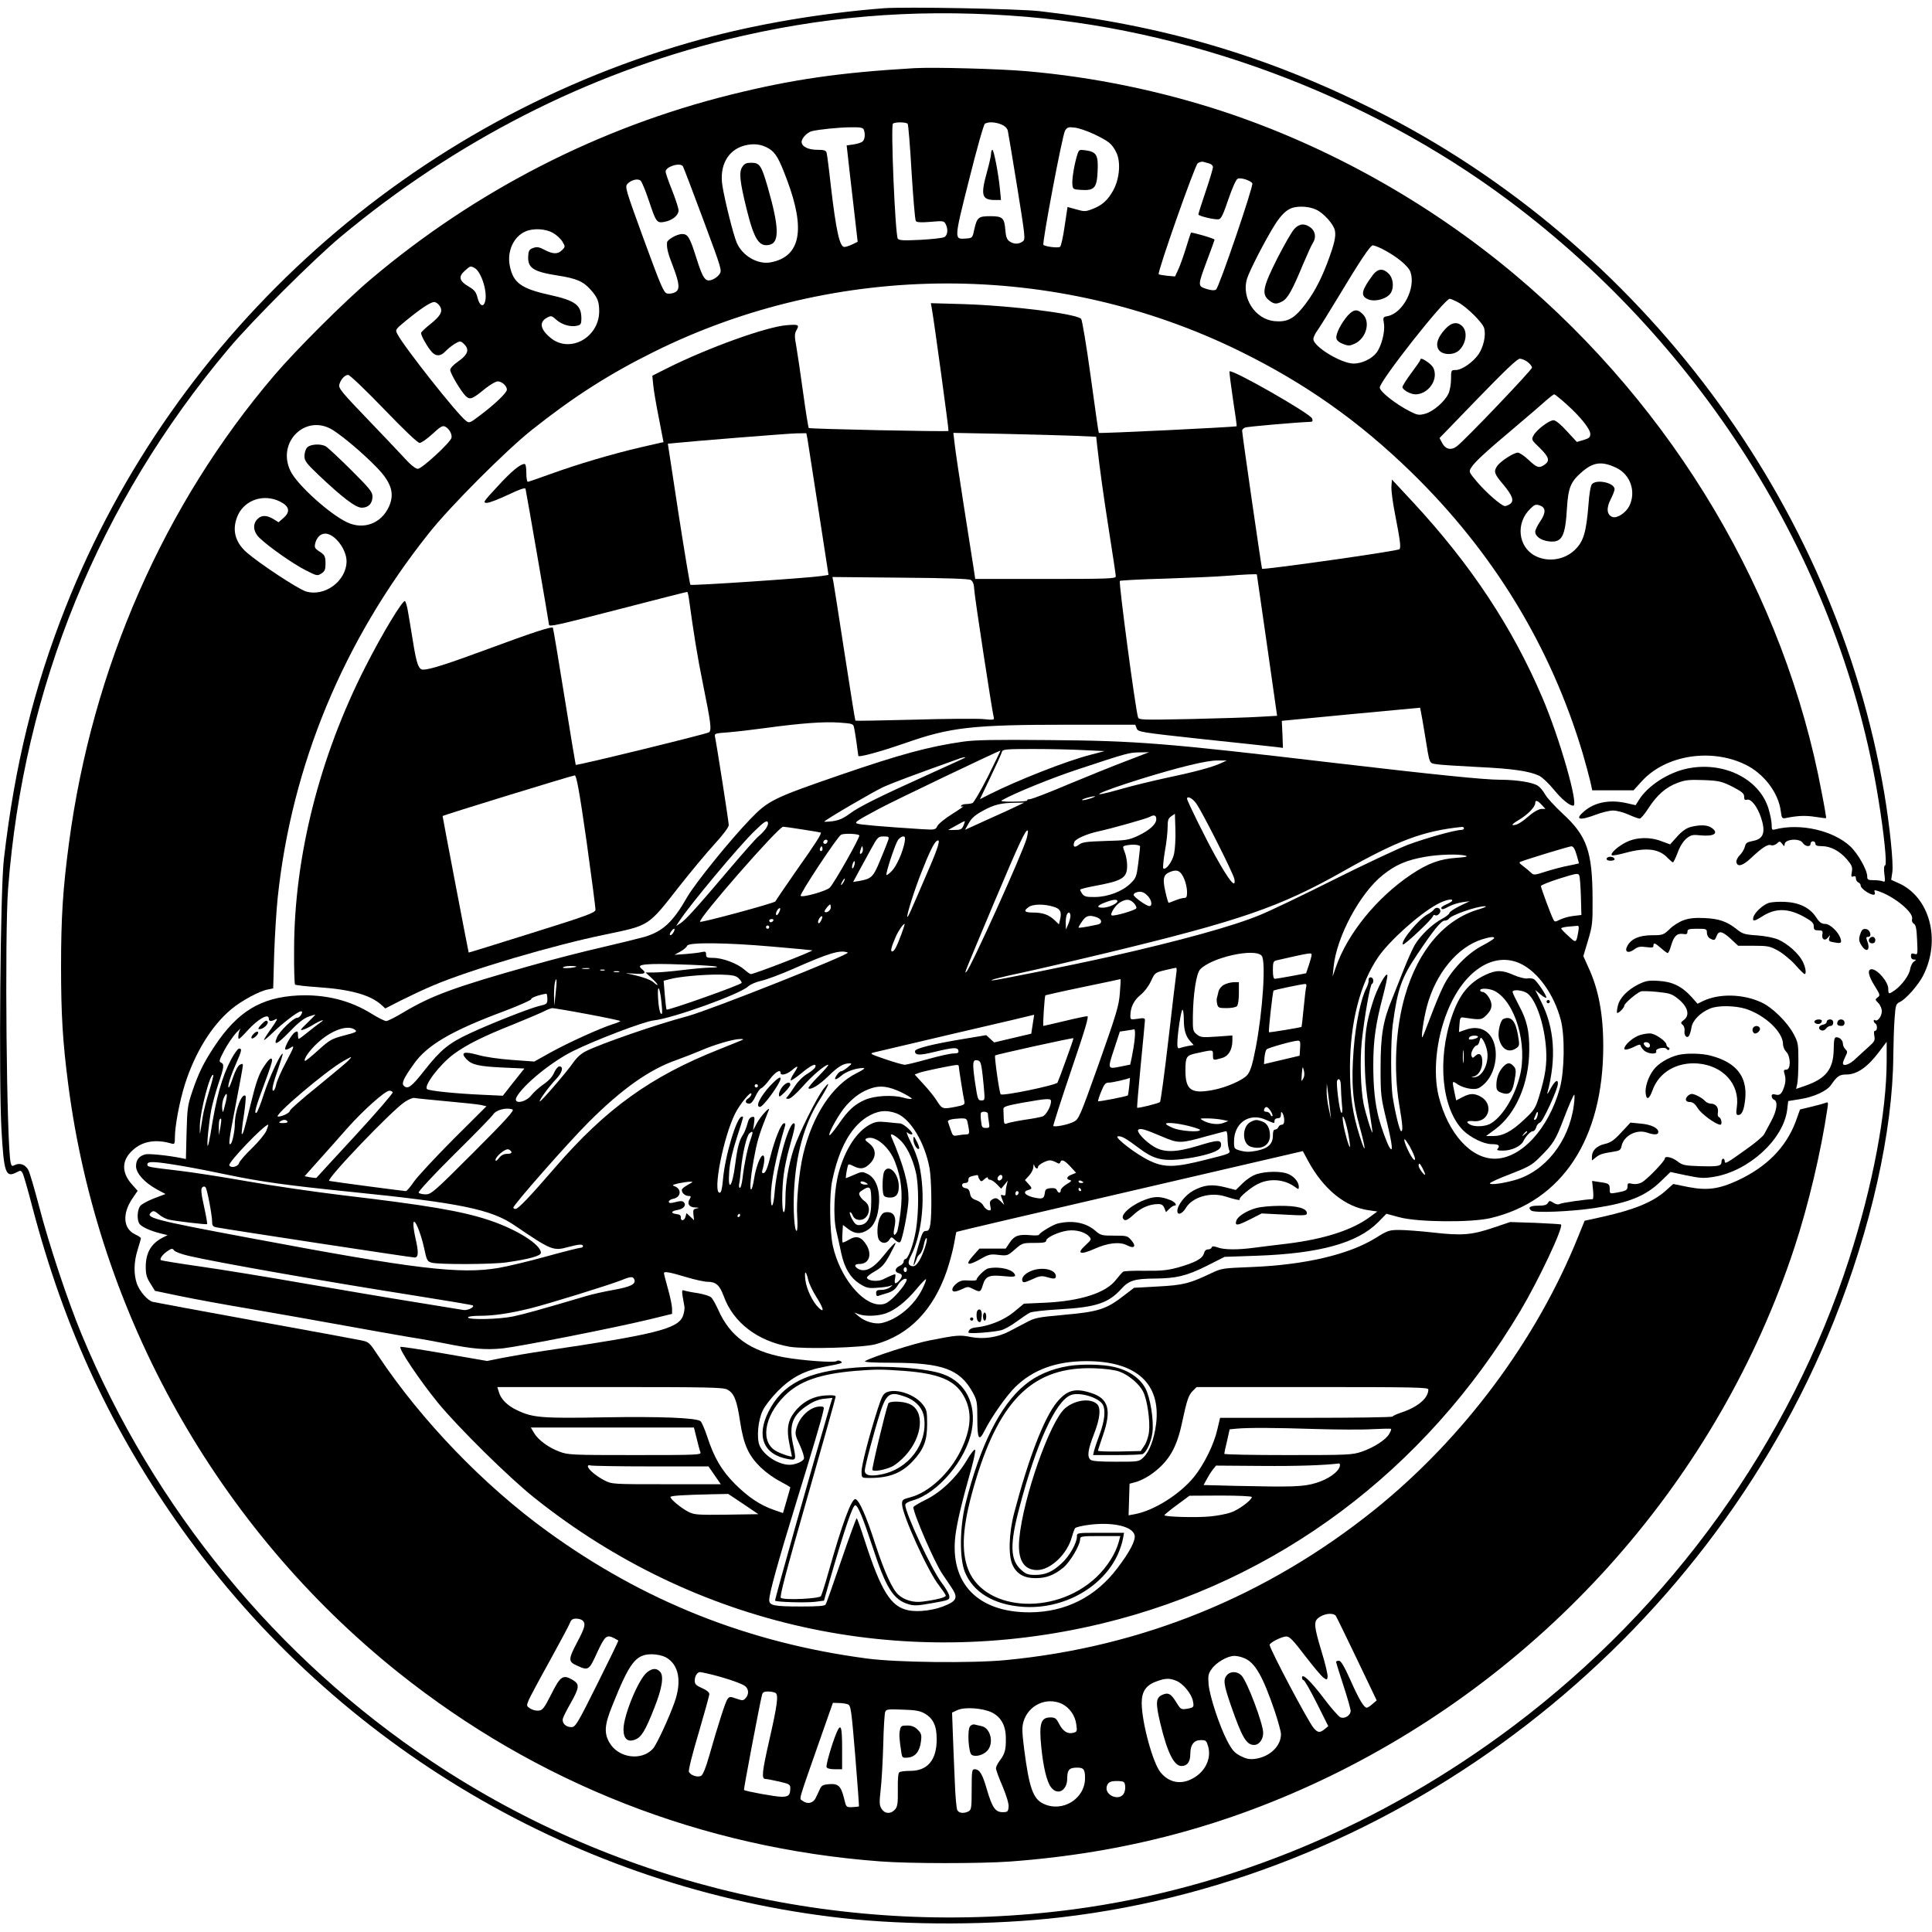 <?xml version="1.0" encoding="UTF-8" standalone="yes"?>
<svg version="1.0" xmlns="http://www.w3.org/2000/svg" width="100mm" height="100mm" viewBox="0 0 1193 1184" preserveAspectRatio="xMidYMid meet">
  <g transform="translate(0,1184) scale(0.1,-0.1)" fill="#000000" stroke="none">
    <path d="M5455 11834 c-390 -31 -784 -98 -1120 -190 -1785 -487 -3254 -1799
-3930 -3509 -197 -499 -314 -976 -381 -1555 -22 -184 -32 -1363 -15 -1670 15
-266 26 -299 91 -265 27 14 30 14 40 -5 6 -11 33 -105 60 -209 199 -757 490
-1382 929 -1996 956 -1337 2445 -2213 4071 -2394 411 -46 936 -44 1355 5 2093
244 3976 1698 4769 3681 229 572 364 1173 367 1638 1 77 4 180 8 230 6 85 8
91 33 103 37 17 115 106 144 164 111 220 40 484 -153 570 l-45 20 7 47 c8 56
-16 287 -50 490 -303 1788 -1500 3393 -3148 4218 -667 334 -1301 521 -2067
609 -129 15 -835 28 -965 18z m780 -45 c1082 -71 2204 -487 3080 -1141 1216
-908 2053 -2262 2284 -3698 35 -214 54 -404 42 -408 -8 -3 -9 -21 -5 -55 6
-45 5 -50 -10 -44 -10 4 -35 7 -57 7 -34 0 -39 3 -39 23 0 40 -58 143 -106
187 -106 97 -306 143 -461 104 -21 -6 -23 -3 -23 29 0 19 -9 64 -20 100 -57
184 -279 293 -502 246 -119 -25 -244 -107 -298 -194 l-20 -32 -62 14 c-101 21
-190 4 -255 -51 -62 -52 -32 -61 73 -21 36 14 84 25 105 25 21 0 64 -11 95
-25 31 -14 62 -25 69 -25 7 0 32 29 55 66 53 81 107 128 179 155 48 18 72 20
161 17 97 -4 111 -8 178 -41 59 -31 72 -42 72 -61 0 -19 4 -23 19 -19 24 6 63
-44 85 -110 29 -87 17 -130 -42 -143 -48 -10 -51 -13 -58 -39 -4 -15 -18 -38
-31 -51 -13 -13 -23 -32 -21 -42 6 -33 39 -24 91 25 68 64 103 87 123 79 10
-4 25 1 36 10 17 16 19 16 33 -2 12 -16 14 -17 15 -3 0 33 93 40 112 9 15 -23
48 -27 48 -5 0 8 7 15 15 15 8 0 15 -7 15 -15 0 -11 11 -15 40 -15 54 0 110
-30 155 -82 31 -37 35 -48 30 -77 -5 -28 -4 -33 9 -28 11 4 16 1 16 -12 0 -10
7 -21 15 -25 8 -3 15 -12 15 -21 0 -16 55 -55 79 -55 8 0 11 6 7 16 -5 12 -1
14 17 8 98 -30 225 -133 214 -173 -3 -13 1 -24 11 -30 12 -7 17 -30 20 -101 4
-90 4 -92 -17 -85 -17 5 -21 2 -21 -14 0 -13 7 -21 18 -21 16 -1 16 -1 -1 -14
-10 -8 -19 -28 -22 -45 -4 -35 -51 -100 -95 -131 -37 -26 -40 -25 -40 9 0 43
-66 120 -102 121 -29 0 -22 -39 18 -103 34 -54 35 -59 18 -71 -16 -12 -16 -14
4 -34 13 -13 22 -35 22 -51 0 -31 -25 -65 -41 -56 -5 4 -9 2 -9 -4 0 -5 5 -13
10 -16 14 -8 13 -45 -1 -45 -8 0 -9 -11 -5 -32 5 -27 1 -35 -35 -67 -23 -20
-58 -53 -80 -73 -36 -36 -79 -51 -79 -28 0 6 7 24 15 41 14 27 14 31 0 45 -8
8 -15 23 -15 33 0 21 -19 41 -40 41 -13 0 -16 -14 -17 -75 -2 -122 -47 -180
-177 -225 l-55 -19 7 32 c4 18 7 82 7 142 0 102 -2 114 -29 164 -39 74 -132
166 -201 197 -113 52 -259 55 -358 8 l-35 -17 -36 41 c-60 66 -118 95 -203
100 -63 4 -79 1 -125 -21 -68 -34 -117 -84 -128 -133 -5 -21 -7 -40 -5 -43 7
-7 45 31 45 44 0 14 75 78 102 88 9 3 55 2 102 -3 78 -8 90 -12 131 -45 57
-47 71 -98 34 -127 -21 -16 -22 -20 -9 -31 8 -6 14 -23 12 -36 -5 -30 15 -52
28 -31 5 8 12 31 15 52 7 42 55 91 114 115 48 21 156 19 222 -2 119 -39 228
-142 229 -217 0 -16 9 -37 20 -48 28 -28 29 -110 1 -110 -17 0 -19 -4 -10 -32
6 -22 5 -45 -2 -68 -16 -50 -28 -61 -55 -54 -18 5 -24 2 -24 -10 0 -9 7 -19
15 -22 25 -10 17 -67 -17 -130 -17 -32 -37 -69 -44 -82 -6 -13 -56 -55 -110
-93 -124 -89 -134 -94 -134 -74 0 8 -4 15 -10 15 -5 0 -10 -9 -10 -19 0 -27
-19 -30 -136 -27 -92 3 -105 6 -136 30 -34 26 -78 35 -78 17 0 -16 -111 -131
-142 -147 -18 -10 -41 -13 -59 -9 -25 6 -29 4 -29 -14 0 -25 -7 -29 -64 -40
-46 -8 -46 -8 -46 20 0 34 -5 37 -64 45 l-45 7 6 -57 c3 -31 2 -56 -3 -56 -38
0 -190 -22 -202 -29 -10 -6 -24 -3 -40 7 -22 14 -25 14 -34 -1 -6 -12 -22 -17
-58 -17 -53 0 -68 -11 -45 -30 19 -16 240 -7 390 15 212 32 316 74 410 165
l60 58 98 -21 c88 -18 107 -19 170 -9 218 36 432 234 453 417 l6 51 74 12 c84
13 165 50 191 88 37 54 52 64 94 64 66 0 131 45 203 141 l46 61 0 -115 c0
-319 -86 -775 -232 -1227 -364 -1129 -1096 -2147 -2070 -2881 -818 -616 -1752
-1005 -2718 -1134 -1392 -184 -2805 140 -3961 911 -960 639 -1719 1564 -2165
2639 -86 208 -200 550 -263 792 -28 106 -57 206 -66 223 -17 33 -53 47 -83 31
-17 -9 -21 -7 -26 13 -25 101 -38 1409 -16 1694 95 1241 559 2379 1360 3332
144 172 526 553 695 694 708 590 1522 1005 2380 1216 581 142 1138 190 1750
149z"/>
    <path d="M5645 11464 c-460 -27 -751 -69 -1130 -163 -815 -202 -1578 -593
-2225 -1140 -155 -130 -463 -437 -594 -591 -683 -799 -1126 -1809 -1270 -2890
-38 -286 -49 -461 -49 -765 0 -291 10 -463 44 -724 184 -1426 922 -2741 2038
-3633 857 -685 1878 -1085 2976 -1167 179 -14 618 -14 800 -1 709 52 1344 221
1971 524 1363 661 2408 1850 2875 3269 85 257 164 592 203 856 6 39 5 43 -11
36 -10 -4 -49 -15 -88 -24 l-70 -17 -26 -73 c-60 -160 -179 -282 -361 -366
-115 -53 -187 -62 -302 -40 l-94 19 -48 -43 c-79 -70 -196 -117 -394 -161
l-105 -23 -39 -96 c-258 -642 -710 -1248 -1260 -1690 -663 -532 -1436 -847
-2276 -927 -208 -20 -672 -15 -858 10 -733 97 -1380 355 -1972 785 -395 286
-778 685 -1045 1085 -55 83 -57 85 -108 95 -29 6 -324 61 -657 121 -333 61
-615 113 -626 116 -33 8 -81 64 -99 113 -20 59 -19 133 5 209 11 35 20 67 20
71 0 4 -16 15 -36 24 -73 35 -80 126 -18 219 l34 50 -34 38 c-67 74 -66 151 4
213 59 55 141 69 238 41 20 -6 22 -3 22 38 0 70 29 224 62 328 62 195 165 362
286 463 62 52 174 113 226 122 l33 7 6 211 c4 117 14 275 22 351 87 818 406
1586 933 2248 132 167 478 513 637 639 254 202 476 344 748 479 1132 564 2483
566 3622 7 407 -200 736 -433 1059 -747 507 -494 863 -1078 1060 -1740 18 -63
39 -140 46 -170 l12 -55 127 0 128 0 52 57 c146 160 426 205 638 102 114 -55
204 -173 219 -286 6 -46 8 -49 33 -44 74 15 122 16 180 7 36 -6 66 -9 67 -8 2
1 -10 72 -27 158 -228 1222 -911 2373 -1897 3200 -528 443 -1153 792 -1797
1005 -390 128 -800 213 -1212 249 -166 15 -582 26 -698 19z m-40 -344 c4 -6
15 -140 24 -299 10 -158 21 -293 26 -300 5 -9 29 -11 90 -6 77 7 84 6 94 -13
17 -32 13 -70 -8 -81 -10 -6 -76 -13 -147 -17 -104 -5 -131 -4 -140 7 -16 21
-45 702 -30 711 17 11 84 9 91 -2z m579 -4 c20 -8 35 -23 39 -37 3 -13 29
-170 58 -348 50 -312 52 -324 34 -337 -24 -18 -55 -18 -82 1 -15 11 -22 28
-25 69 -6 76 -17 86 -93 86 -73 0 -82 -7 -99 -82 -11 -53 -12 -53 -52 -56 -73
-5 -74 -10 20 363 47 187 90 342 98 346 20 13 65 11 102 -5z m-850 -32 c10
-27 7 -61 -9 -74 -8 -6 -33 -14 -56 -17 l-41 -6 7 -61 c3 -34 19 -167 34 -298
l27 -236 -33 -16 c-19 -9 -40 -16 -49 -16 -29 0 -51 98 -84 380 -11 102 -23
193 -26 203 -4 13 -16 17 -57 17 -57 0 -97 20 -97 49 0 23 35 59 63 66 45 11
164 23 238 24 62 1 78 -2 83 -15z m1423 -28 c91 -44 108 -58 135 -110 30 -58
22 -163 -17 -235 -35 -63 -68 -93 -130 -117 -42 -16 -50 -16 -99 -2 l-54 15
-18 -119 c-9 -65 -22 -122 -28 -127 -11 -9 -91 1 -103 12 -9 10 117 680 134
706 13 20 21 23 59 18 24 -2 78 -21 121 -41z m-2010 -88 c42 -25 63 -61 112
-192 117 -310 84 -476 -100 -511 -80 -15 -175 40 -210 122 -21 49 -73 258 -88
350 -20 125 33 221 135 249 57 15 106 9 151 -18z m2721 -93 c12 -3 22 -13 22
-22 0 -9 -20 -76 -45 -150 -25 -73 -45 -137 -45 -142 0 -10 100 -34 126 -30
15 3 28 31 59 123 24 70 47 122 57 127 17 10 80 -10 91 -28 9 -14 -206 -645
-224 -656 -11 -7 -30 -5 -60 4 -54 18 -54 19 6 180 25 66 45 122 45 124 0 7
-141 48 -146 43 -2 -3 -15 -43 -29 -89 -14 -46 -35 -106 -47 -133 l-22 -48
-48 4 c-27 3 -51 7 -53 10 -10 10 223 672 241 685 10 7 25 11 33 9 9 -2 26 -7
39 -11z m-3251 -17 c4 -7 61 -155 125 -328 116 -312 117 -315 100 -339 -10
-14 -31 -29 -47 -34 -40 -14 -55 8 -95 135 -40 127 -52 148 -88 148 -31 0 -91
-34 -93 -52 -3 -34 5 -67 37 -149 41 -107 44 -145 10 -160 -14 -7 -35 -9 -48
-6 -20 6 -38 48 -142 332 -113 310 -118 326 -102 344 22 25 64 35 81 21 8 -6
30 -60 50 -119 46 -138 50 -145 98 -136 49 9 87 40 87 71 0 13 -18 69 -40 124
-22 55 -40 107 -40 115 0 31 90 59 107 33z m3909 -267 c47 -21 109 -90 117
-130 8 -36 -5 -88 -48 -202 -45 -118 -93 -203 -155 -278 -56 -67 -96 -86 -171
-79 -119 12 -204 144 -169 261 14 48 115 244 172 334 40 63 75 96 113 106 43
11 102 6 141 -12z m-4712 -144 c22 -12 48 -36 59 -54 18 -31 18 -32 -2 -52
-27 -27 -56 -26 -108 1 -34 18 -47 20 -70 12 -23 -8 -29 -16 -31 -46 -6 -76
27 -100 179 -124 119 -18 162 -37 208 -90 41 -46 51 -73 51 -132 -1 -161 -180
-260 -298 -165 -67 54 -75 100 -23 127 24 13 28 12 58 -15 35 -30 88 -45 128
-35 21 5 25 12 25 44 0 84 -37 111 -200 147 -172 38 -221 74 -242 178 -18 90
23 181 97 213 48 21 124 17 169 -9z m5119 -98 c89 -45 165 -107 177 -145 33
-99 -47 -252 -141 -271 -29 -5 -30 -7 -23 -48 7 -51 -16 -139 -47 -179 -29
-37 -90 -66 -140 -66 -77 0 -249 105 -249 151 0 11 11 35 24 52 13 18 70 109
126 202 141 235 202 325 217 325 8 0 33 -10 56 -21z m-5602 -119 c40 -22 80
-145 65 -205 -10 -40 -34 -30 -47 20 -9 37 -19 49 -54 70 -59 34 -66 61 -26
97 36 32 35 32 62 18z m6071 -211 c54 -28 155 -127 163 -162 11 -44 -4 -112
-34 -158 -35 -51 -104 -99 -143 -99 -27 0 -28 -1 -28 -56 0 -31 -7 -71 -16
-90 -23 -49 -95 -111 -144 -124 -38 -10 -47 -9 -94 15 -87 44 -186 122 -186
147 0 41 400 548 432 548 5 0 27 -9 50 -21z m-6287 -23 c22 -33 7 -61 -62
-116 -29 -23 -53 -46 -53 -51 0 -15 29 -70 57 -106 29 -40 61 -42 94 -7 13 14
38 34 57 46 27 16 35 18 48 7 47 -39 38 -71 -31 -119 -25 -17 -45 -39 -45 -49
0 -21 63 -127 94 -160 28 -27 40 -23 124 46 30 23 63 43 75 43 26 0 57 -28 57
-51 0 -19 -76 -92 -170 -162 -59 -45 -63 -46 -83 -30 -53 39 -383 457 -423
535 -14 27 -14 28 53 83 89 73 152 115 174 115 10 0 26 -11 34 -24z m6719
-347 c14 -11 26 -27 26 -34 0 -14 -410 -444 -463 -485 -36 -28 -71 -20 -92 20
l-16 30 237 245 c170 175 243 245 259 245 12 0 34 -9 49 -21z m-7064 -289
c124 -129 209 -210 221 -210 11 0 46 25 79 55 51 47 63 54 80 45 24 -13 42
-45 38 -68 -5 -28 -183 -192 -208 -192 -15 0 -48 27 -98 83 -42 45 -126 134
-187 197 -192 200 -207 218 -199 243 9 31 34 57 54 57 10 0 108 -94 220 -210z
m7304 28 c87 -78 146 -153 146 -183 0 -20 -8 -27 -42 -37 l-41 -12 -62 67
c-38 42 -69 67 -82 67 -27 0 -103 -57 -123 -93 -15 -27 -14 -28 38 -78 57 -56
64 -80 30 -103 -34 -24 -47 -20 -99 29 -26 25 -56 45 -67 45 -24 0 -105 -52
-126 -81 -24 -35 -20 -49 35 -114 59 -71 70 -102 44 -122 -11 -7 -25 -13 -32
-13 -20 0 -113 80 -171 148 -53 63 -53 64 -37 90 22 35 86 94 270 249 83 70
169 144 192 165 24 21 46 38 50 38 5 0 39 -28 77 -62z m-7618 -159 c66 -42
184 -142 266 -226 95 -96 117 -166 79 -248 -47 -102 -155 -143 -256 -96 -107
49 -310 232 -351 317 -88 180 96 358 262 253z m7923 -232 c89 -41 126 -150 81
-238 -22 -42 -76 -77 -104 -66 -34 13 -38 54 -11 107 14 27 25 56 25 64 0 40
-112 64 -140 31 -8 -9 -17 -62 -21 -123 -14 -176 -31 -232 -86 -284 -64 -61
-166 -76 -244 -35 -106 56 -121 204 -28 292 25 25 33 27 57 19 38 -13 39 -45
3 -98 -17 -25 -31 -53 -31 -64 0 -29 35 -54 85 -60 80 -9 101 29 111 208 8
123 23 160 88 217 73 65 126 72 215 30z m-8252 -208 c59 -29 68 -62 25 -101
l-32 -28 -32 20 c-42 25 -73 25 -98 0 -32 -32 -26 -80 13 -117 57 -55 210
-162 284 -199 70 -36 73 -36 98 -20 20 13 25 24 25 59 0 48 -4 56 -43 80 -22
15 -26 22 -21 45 9 38 33 62 62 62 58 0 132 -96 132 -171 -1 -122 -135 -221
-251 -186 -49 15 -287 172 -366 241 -75 66 -93 147 -52 234 45 92 159 128 256
81z m6521 -6881 c5 -7 64 -128 131 -268 l122 -255 -26 -22 c-14 -13 -30 -23
-35 -23 -18 0 -49 53 -101 170 -39 87 -59 120 -71 120 -10 0 -18 -3 -18 -7 0
-3 20 -68 45 -144 25 -76 45 -147 45 -158 0 -29 -37 -52 -64 -40 -11 6 -57 57
-100 115 -82 108 -136 160 -136 130 0 -9 4 -16 10 -16 5 0 42 -64 81 -142 l71
-142 -22 -18 c-29 -24 -42 -23 -67 5 -31 33 -273 490 -273 515 0 14 76 52 103
52 20 0 42 -23 116 -120 50 -65 101 -126 114 -135 21 -15 22 -14 25 7 1 13
-15 83 -38 157 -45 149 -48 181 -22 203 33 29 92 37 110 16z m-4650 -30 c20
-20 14 -43 -33 -132 -57 -108 -57 -122 -2 -146 70 -32 74 -31 124 80 49 105
59 113 106 89 12 -7 23 -13 25 -14 2 -2 -57 -123 -130 -269 -124 -249 -135
-266 -160 -266 -35 0 -60 26 -52 54 3 11 24 53 46 91 56 99 58 119 17 145 -62
37 -78 27 -134 -85 -44 -87 -54 -100 -78 -103 -16 -2 -39 4 -53 13 -23 15 -24
16 -9 53 9 20 67 129 130 242 62 113 118 217 124 233 8 21 17 27 39 27 15 0
33 -5 40 -12z m512 -226 c82 -44 102 -149 54 -282 -35 -98 -110 -259 -132
-283 -70 -78 -215 -58 -269 38 -34 59 -30 110 18 228 107 268 145 317 244 317
30 0 65 -8 85 -18z m3573 -6 c67 -27 115 -112 188 -326 21 -63 39 -128 39
-143 0 -75 -70 -141 -161 -153 -34 -4 -54 0 -89 18 -37 19 -51 35 -82 93 -48
93 -108 274 -115 349 -4 53 -2 66 19 95 27 40 98 81 140 81 16 0 43 -6 61 -14z
m-3289 -101 c102 -26 190 -57 209 -73 21 -19 22 -50 1 -73 -14 -16 -19 -16
-57 -3 -38 14 -43 13 -55 -3 -13 -18 -56 -152 -113 -351 -21 -74 -38 -116 -50
-123 -22 -11 -67 4 -75 26 -4 9 23 116 60 239 36 123 66 231 66 240 0 11 -17
25 -45 37 -38 17 -45 24 -45 47 0 28 16 52 33 52 5 0 37 -7 71 -15z m2870 -39
c42 -17 94 -81 102 -124 8 -40 6 -41 -39 -49 -34 -5 -37 -3 -64 41 -32 53 -50
62 -87 45 -39 -18 -41 -49 -12 -172 44 -184 85 -267 132 -267 35 0 54 26 54
73 0 58 22 87 65 87 32 0 35 -3 46 -42 20 -76 -22 -158 -102 -198 -70 -36
-141 -22 -192 40 -48 56 -117 311 -117 429 0 72 27 111 93 134 54 20 80 20
121 3z m-2475 -75 c19 -12 11 -75 -39 -293 -44 -194 -49 -238 -24 -238 8 0 46
-7 85 -16 61 -14 69 -18 69 -39 0 -45 -10 -55 -54 -55 -38 0 -223 34 -232 42
-3 3 93 510 111 586 4 17 12 22 38 22 17 0 38 -4 46 -9z m1768 -67 c47 -23 82
-72 89 -127 6 -43 5 -46 -19 -52 -35 -9 -63 9 -87 55 -18 35 -25 40 -54 40
-59 0 -71 -38 -56 -184 12 -123 34 -212 59 -246 40 -55 101 -23 101 53 0 53
13 67 61 67 41 0 49 -11 49 -65 0 -128 -140 -214 -257 -158 -64 30 -88 98
-119 338 -13 104 -14 135 -4 169 30 102 142 154 237 110z m-1322 -3 c19 -7 22
-30 46 -317 14 -170 24 -311 23 -313 -2 -2 -20 -4 -41 -5 -38 -1 -38 -1 -51
54 -19 76 -35 92 -91 88 -38 -3 -47 -7 -58 -30 -7 -16 -19 -40 -26 -55 -15
-33 -52 -41 -81 -18 -22 17 -34 -25 116 403 l71 202 36 -1 c20 0 45 -4 56 -8z
m889 -50 c58 -29 87 -82 87 -160 1 -71 -6 -96 -37 -137 -13 -17 -24 -39 -24
-48 0 -9 18 -60 41 -112 25 -61 39 -107 37 -127 -3 -29 -6 -32 -37 -32 -45 0
-64 28 -97 140 -27 95 -45 125 -76 125 -16 0 -18 -10 -18 -125 0 -113 -2 -125
-19 -135 -30 -15 -59 -12 -70 8 -5 10 -12 87 -15 172 -4 85 -9 217 -12 293
l-5 137 33 15 c44 21 155 13 212 -14z m-414 -7 c53 -31 74 -76 74 -159 0 -128
-56 -195 -163 -195 -31 0 -61 -4 -67 -8 -8 -4 -11 -42 -10 -108 1 -87 -2 -105
-18 -123 -26 -29 -62 -27 -82 4 -14 22 -15 37 -6 118 6 50 13 175 16 277 2
102 8 193 12 204 6 16 17 18 108 14 79 -2 109 -8 136 -24z m1238 -449 c2 -16
-3 -38 -11 -49 -32 -43 -116 -5 -103 47 7 28 24 36 76 34 31 -2 35 -5 38 -32z"/>
    <path d="M6120 10938 c0 -13 -11 -63 -25 -113 -41 -147 -33 -175 50 -175 l36
0 -6 63 c-9 97 -38 247 -47 247 -4 0 -8 -10 -8 -22z"/>
    <path d="M6652 10929 c-18 -57 -34 -153 -30 -184 3 -29 5 -30 59 -33 78 -4 93
14 97 122 4 94 -8 114 -76 123 -38 5 -40 4 -50 -28z"/>
    <path d="M4584 10855 c-22 -33 -16 -89 26 -260 47 -190 78 -238 144 -221 60
15 56 114 -13 354 -39 135 -50 152 -101 152 -31 0 -43 -5 -56 -25z"/>
    <path d="M7992 10471 c-15 -16 -62 -98 -105 -182 -89 -177 -98 -221 -51 -258
31 -25 46 -26 82 -7 33 17 62 69 127 226 27 63 54 124 62 135 21 32 16 71 -13
94 -37 29 -71 26 -102 -8z"/>
    <path d="M8478 10188 c-69 -93 -78 -127 -37 -148 43 -24 127 -1 149 39 19 36
12 90 -15 116 -34 35 -67 32 -97 -7z"/>
    <path d="M8321 9935 c-40 -47 -73 -111 -69 -138 2 -14 16 -26 41 -36 34 -13
42 -12 73 2 71 34 98 134 49 182 -33 34 -57 31 -94 -10z"/>
    <path d="M8924 9853 c-47 -51 -61 -96 -40 -128 22 -33 91 -35 125 -4 44 41 55
115 21 149 -31 31 -67 25 -106 -17z"/>
    <path d="M8770 9662 c0 -4 -25 -40 -55 -80 -30 -40 -55 -80 -55 -87 0 -17 50
-45 80 -45 63 0 120 59 120 122 -1 36 -12 55 -50 81 -26 18 -40 22 -40 9z"/>
    <path d="M1897 9122 c-10 -10 -17 -34 -17 -53 0 -30 11 -44 87 -117 148 -140
229 -202 267 -202 41 0 66 26 66 69 0 29 -17 49 -134 166 -74 73 -143 138
-155 144 -32 18 -96 13 -114 -7z"/>
    <path d="M3996 1559 c-53 -41 -146 -267 -146 -353 0 -59 27 -82 74 -62 37 15
61 54 116 194 49 122 61 200 35 225 -22 23 -47 21 -79 -4z"/>
    <path d="M7577 1542 c-25 -27 -21 -58 22 -183 70 -202 97 -249 145 -249 31 0
56 34 56 75 0 56 -98 315 -133 353 -25 27 -68 29 -90 4z"/>
    <path d="M5165 1184 c-28 -68 -66 -198 -61 -211 3 -8 22 -13 51 -13 l45 0 0
130 c0 136 -8 158 -35 94z"/>
    <path d="M5990 1225 c-18 -21 -10 -163 10 -176 23 -15 73 -2 98 27 40 46 19
138 -36 150 -15 3 -34 8 -43 10 -9 3 -22 -2 -29 -11z"/>
    <path d="M5557 1201 c-6 -27 -4 -54 9 -139 5 -31 7 -33 41 -30 45 4 73 39 80
101 5 39 2 49 -20 71 -19 19 -37 26 -65 26 -36 0 -40 -3 -45 -29z"/>
    <path d="M5754 9979 c15 -83 106 -752 103 -755 -6 -6 -856 12 -863 18 -3 4
-19 103 -35 220 -16 117 -35 245 -42 285 -11 58 -11 76 -1 95 22 38 17 41 -58
35 -126 -10 -482 -138 -735 -264 l-95 -48 6 -60 c3 -33 19 -125 35 -205 l28
-145 -136 -31 c-181 -42 -396 -106 -559 -165 -74 -27 -138 -49 -143 -49 -5 0
-9 25 -9 55 0 34 -4 55 -11 55 -27 0 -82 -46 -168 -140 -88 -95 -91 -100 -64
-100 15 0 74 23 131 50 69 33 104 45 107 37 4 -14 145 -829 145 -839 0 -15 37
-7 440 97 223 58 409 105 413 105 3 0 8 -19 11 -42 29 -212 53 -362 86 -523
50 -246 55 -288 38 -302 -13 -10 -818 -207 -823 -201 -1 2 -33 192 -70 423
-37 231 -69 422 -71 424 -8 9 -135 -33 -394 -129 -257 -95 -366 -130 -407
-130 -28 0 -41 35 -63 174 -11 66 -24 148 -30 180 -5 33 -14 64 -19 69 -12 12
-139 -197 -246 -408 -283 -556 -438 -1172 -439 -1742 -1 -116 2 -214 6 -218 3
-3 68 -11 145 -16 202 -14 323 -49 390 -111 l22 -20 98 50 c54 27 143 69 198
92 225 96 743 249 1061 314 277 58 264 49 457 296 67 85 163 201 214 257 57
62 93 110 93 123 0 20 -75 500 -85 546 -4 20 1 21 83 27 48 4 152 16 232 27
213 29 358 40 454 33 82 -6 85 -7 90 -32 6 -25 25 -159 26 -173 0 -12 135 25
288 78 282 99 415 114 1013 114 l409 0 9 -23 c9 -22 21 -24 407 -66 220 -23
421 -45 448 -48 l48 -6 -3 84 -4 83 427 41 427 40 5 -25 c3 -14 15 -81 26
-150 29 -179 24 -166 71 -174 22 -4 136 -11 252 -17 215 -10 319 -25 381 -54
20 -10 60 -48 91 -86 47 -58 96 -99 120 -99 35 0 -84 417 -191 667 -185 434
-440 819 -795 1203 l-134 144 -3 -42 c-2 -23 8 -100 22 -170 32 -165 37 -204
28 -218 -6 -11 -840 -129 -849 -121 -3 4 -123 832 -123 853 0 6 8 15 18 19 14
6 331 33 399 35 18 0 21 4 15 21 -12 31 -506 313 -510 290 -1 -9 9 -88 22
-175 14 -88 24 -161 22 -163 -5 -5 -847 -46 -851 -41 -2 1 -24 158 -50 348
-26 190 -53 350 -59 356 -31 32 -424 81 -719 91 l-209 6 6 -34z m-768 -804 c3
-19 34 -216 68 -438 l62 -402 -45 -7 c-80 -12 -802 -61 -808 -54 -3 3 -36 200
-73 438 l-66 433 30 3 c111 12 712 60 763 61 l62 1 7 -35z m1651 19 l132 -6 6
-56 c15 -134 38 -303 75 -538 22 -139 40 -259 40 -268 0 -14 -42 -16 -434 -16
l-434 0 -11 73 c-6 39 -33 212 -60 382 -27 171 -52 341 -56 378 l-8 69 309 -6
c170 -4 368 -9 441 -12z m1124 -856 c0 -2 29 -199 63 -438 l62 -435 -105 -6
c-59 -4 -251 -10 -428 -14 -307 -6 -321 -6 -326 12 -17 57 -120 833 -112 841
3 3 128 10 278 14 150 5 319 12 377 17 115 9 190 12 191 9z m-1767 -34 c14 -9
20 -25 22 -60 2 -45 107 -729 119 -782 6 -24 6 -24 -67 -17 -40 3 -233 2 -428
-4 -195 -5 -356 -8 -358 -6 -2 2 -32 190 -67 417 -35 227 -66 426 -69 441 l-6
29 418 -4 c287 -2 423 -7 436 -14z m-2372 -1614 c31 -223 56 -414 55 -424 -2
-17 -62 -39 -392 -142 -214 -67 -390 -122 -391 -121 -3 9 -162 842 -161 843
11 8 806 252 816 251 11 -2 28 -93 73 -407z"/>
    <path d="M5945 7305 c-209 -30 -383 -77 -750 -203 -422 -145 -451 -160 -563
-276 -128 -133 -339 -395 -389 -481 -87 -153 -150 -211 -262 -245 -36 -10
-154 -39 -261 -64 -107 -24 -310 -76 -450 -116 -455 -128 -604 -182 -775 -284
-51 -31 -101 -56 -110 -56 -10 0 -50 20 -90 45 -133 83 -286 121 -456 113
-228 -12 -372 -99 -514 -313 -68 -103 -98 -164 -137 -278 -29 -85 -32 -105
-36 -256 l-4 -163 -29 6 c-85 17 -198 28 -221 23 -39 -10 -58 -34 -58 -73 0
-44 52 -101 128 -143 l54 -29 -71 -27 c-39 -15 -78 -36 -86 -48 -17 -24 -20
-79 -6 -106 11 -20 64 -45 131 -62 l45 -11 -30 -15 c-72 -37 -105 -94 -105
-181 0 -47 6 -67 29 -103 l28 -45 154 -32 c85 -18 287 -55 449 -82 162 -28
417 -73 565 -100 149 -27 329 -59 400 -71 72 -11 171 -29 220 -39 172 -35 254
-42 361 -31 111 13 671 123 897 177 l147 36 0 32 c0 17 -11 72 -25 121 -14 50
-25 93 -25 98 0 13 33 7 134 -23 55 -17 116 -30 135 -30 52 0 75 -21 100 -89
59 -163 209 -277 406 -312 96 -16 451 -6 530 15 208 57 357 210 441 452 18 53
38 128 45 167 7 40 13 73 15 75 1 2 483 115 1071 251 l1068 248 31 -58 c95
-176 229 -286 374 -307 l55 -8 -45 -33 c-110 -82 -285 -138 -515 -166 -71 -8
-163 -20 -203 -25 -97 -13 -182 -13 -222 2 -26 9 -35 9 -38 0 -2 -7 -12 -12
-23 -12 -12 0 -21 -9 -25 -25 -8 -32 -55 -57 -161 -87 -63 -17 -101 -21 -203
-20 -69 1 -130 -1 -135 -6 -6 -4 -26 -27 -45 -51 -61 -79 -216 -129 -431 -140
l-136 -6 -63 -52 c-61 -50 -153 -87 -235 -95 -29 -3 -45 -14 -45 -31 0 -10
149 1 202 14 20 5 63 29 95 53 33 24 70 49 82 55 12 7 95 16 184 21 226 13
301 38 382 127 46 51 81 62 205 63 134 1 196 16 319 77 l113 57 203 7 c384 14
615 78 743 205 l53 54 82 -22 c113 -30 439 -33 560 -5 444 104 697 490 697
1062 0 197 -29 352 -92 487 l-31 69 29 97 c27 90 29 108 28 257 -1 293 -35
389 -186 527 -49 46 -98 99 -108 119 -11 20 -30 43 -44 52 -32 21 -131 37
-232 37 -97 0 -403 31 -1034 105 -1037 122 -1212 136 -1760 140 -329 3 -448 1
-525 -10z m748 -52 l128 -6 -88 -23 c-145 -37 -446 -155 -625 -245 l-57 -29
66 138 c36 75 68 145 70 155 5 15 23 17 192 17 102 0 244 -3 314 -7z m-592
-162 c-44 -87 -87 -161 -96 -165 -9 -3 -27 -6 -40 -6 -13 0 -27 -4 -30 -10 -4
-6 1 -7 12 -4 10 4 -19 -17 -65 -46 -46 -28 -88 -63 -94 -76 -11 -23 -14 -24
-97 -19 -246 16 -387 28 -400 35 -15 8 1 18 139 92 83 45 733 356 748 358 1 0
-34 -71 -77 -159z m854 95 c-77 -29 -238 -94 -358 -144 -119 -51 -227 -92
-238 -92 -11 0 -18 -3 -16 -7 3 -5 -35 -8 -84 -8 -60 -1 -84 2 -73 8 81 46
314 140 469 191 308 102 317 104 380 105 l60 1 -140 -54z m-996 20 c-2 -1 -92
-43 -199 -91 -330 -149 -455 -211 -511 -253 -42 -31 -67 -42 -109 -48 -30 -4
-53 -4 -50 -2 17 18 306 186 364 213 58 26 172 69 476 178 18 6 35 8 29 3z
m1575 -36 c-55 -24 -158 -52 -339 -90 -82 -18 -203 -47 -268 -66 -242 -69
-149 -22 121 62 233 72 401 113 467 113 l60 0 -41 -19z m-803 -216 c-25 -8
-47 -12 -49 -9 -5 5 56 23 78 23 8 0 -5 -6 -29 -14z m654 -28 c34 -44 230
-433 237 -468 12 -66 -31 -14 -116 139 -59 106 -176 342 -176 356 0 19 32 4
55 -27z m2135 -11 l23 -25 -24 0 c-14 0 -43 -15 -65 -33 -59 -51 -86 -67 -109
-67 -13 0 -3 10 32 31 55 32 103 81 103 105 0 21 14 17 40 -11z m-3235 -5
c-22 -11 -104 -49 -183 -84 l-143 -65 23 41 c17 31 40 51 88 77 69 38 112 48
200 49 l55 1 -40 -19z m965 -296 c-10 -50 -52 -105 -67 -91 -3 4 1 51 10 105
10 53 17 120 17 149 0 43 4 55 23 68 l22 15 3 -97 c2 -54 -2 -121 -8 -149z
m-110 213 c0 -32 -43 -70 -115 -104 -55 -25 -72 -28 -200 -31 -120 -4 -143 -7
-164 -24 -26 -20 -38 -12 -27 18 7 19 78 50 147 65 75 16 301 79 319 90 26 15
40 10 40 -14z m-2411 -59 c-11 -15 -31 -36 -45 -47 -13 -10 -92 -99 -176 -198
-205 -242 -274 -318 -306 -339 l-27 -17 19 29 c63 98 372 468 466 558 54 53
74 66 80 56 6 -9 1 -24 -11 -42z m1220 18 c-10 -22 -19 -26 -53 -26 l-41 0 50
28 c28 16 51 28 53 26 1 -1 -3 -13 -9 -28z m-994 -23 c61 -9 111 -18 113 -19
8 -5 -33 -69 -152 -237 -68 -98 -126 -183 -128 -188 -3 -10 -458 -133 -465
-126 -15 16 484 587 513 587 5 0 59 -7 119 -17z m4085 7 c0 -5 -8 -10 -19 -10
-36 0 -218 -51 -326 -91 -60 -23 -267 -120 -459 -216 -191 -96 -398 -195 -458
-219 -167 -69 -495 -159 -933 -258 -222 -50 -699 -146 -718 -145 -21 1 43 18
193 50 80 17 312 71 515 120 821 198 1068 283 1456 502 341 193 497 251 737
276 6 0 12 -3 12 -9z m-2700 -61 c-24 -88 -345 -799 -372 -824 -15 -14 -22
-31 172 430 157 372 195 453 207 441 2 -2 -1 -23 -7 -47z m-1034 18 c8 -8
-155 -296 -182 -323 -20 -21 -169 -63 -180 -51 -9 9 229 369 250 378 21 9 102
6 112 -4z m179 -29 c-4 -13 -26 -68 -49 -123 -44 -107 -54 -116 -130 -130
l-38 -6 34 63 c19 35 54 98 77 141 40 73 44 77 77 77 32 0 35 -2 29 -22z m101
-14 c-12 -62 -48 -144 -78 -176 -16 -17 -31 -28 -34 -26 -7 8 53 189 71 216 9
12 23 22 32 22 12 0 14 -7 9 -36z m-476 8 c0 -13 -12 -22 -22 -16 -10 6 -1 24
13 24 5 0 9 -4 9 -8z m621 -184 c-109 -254 -124 -288 -128 -284 -7 6 46 173
89 280 45 115 76 178 92 188 27 18 13 -32 -53 -184z m1309 150 c0 -6 -5 -52
-11 -102 -11 -86 -14 -93 -50 -128 -50 -48 -137 -81 -217 -82 -52 -1 -66 3
-78 18 -8 11 -14 23 -14 27 0 4 40 14 88 23 174 32 202 49 202 127 0 25 -7 63
-15 82 -13 33 -13 36 3 40 36 10 92 7 92 -5z m-1964 -25 c-10 -10 -19 5 -10
18 6 11 8 11 12 0 2 -7 1 -15 -2 -18z m245 -16 c-13 -13 -15 1 -4 30 7 17 8
17 11 -1 2 -10 -1 -23 -7 -29z m4414 -9 c8 -28 15 -52 15 -54 0 -1 -28 -7 -62
-14 -35 -6 -98 -23 -140 -36 -74 -24 -78 -24 -95 -7 -10 10 -32 28 -48 40 -23
17 -27 23 -15 27 43 17 297 94 312 95 12 1 22 -14 33 -51z m-685 -7 c18 -5 1
-9 -55 -13 -103 -7 -176 -33 -281 -103 -212 -142 -395 -367 -466 -575 l-19
-55 6 60 c18 184 162 454 304 567 79 63 146 92 260 112 82 15 210 19 251 7z
m-3775 -61 c-4 -12 -9 -19 -12 -17 -3 3 -2 15 2 27 4 12 9 19 12 17 3 -3 2
-15 -2 -27z m2017 -47 c21 -24 38 -79 38 -119 0 -27 -4 -34 -19 -34 -10 0 -35
-7 -54 -15 -20 -8 -38 -15 -41 -15 -2 0 -12 32 -20 70 -18 78 -12 104 27 120
34 14 53 12 69 -7z m2470 -145 l3 -113 -50 -6 c-28 -3 -65 -14 -83 -23 -30
-15 -32 -15 -41 3 -14 26 -76 194 -76 205 0 5 52 26 115 46 106 33 116 35 122
18 4 -9 8 -68 10 -130z m-4552 92 c-6 -11 -13 -20 -16 -20 -2 0 0 9 6 20 6 11
13 20 16 20 2 0 0 -9 -6 -20z m1875 -85 c27 -26 33 -65 12 -65 -18 0 -97 57
-97 69 0 5 6 12 13 14 27 11 49 6 72 -18z m-185 -35 c0 -15 -56 -40 -90 -40
-42 0 -37 13 13 32 49 19 77 22 77 8z m101 -11 c11 -11 18 -26 16 -32 -4 -13
-144 -53 -153 -44 -11 10 27 67 54 81 37 21 58 20 83 -5z m1965 12 c-3 -4 -19
-14 -36 -21 -16 -7 -30 -16 -30 -21 0 -13 12 -11 50 10 19 10 55 21 80 25 l45
6 -62 -30 c-35 -17 -63 -36 -63 -43 0 -6 -21 -23 -46 -36 -60 -32 -135 -104
-169 -163 -15 -27 -44 -92 -65 -145 -21 -54 -54 -137 -73 -184 -57 -137 -72
-227 -72 -429 0 -168 2 -181 39 -333 35 -146 39 -194 16 -157 -15 24 -50 120
-66 180 -24 95 -34 190 -34 331 0 150 15 254 61 428 16 62 28 118 26 125 -7
21 -65 -84 -90 -167 -41 -129 -51 -201 -50 -357 1 -103 8 -189 26 -295 13 -82
23 -151 22 -153 -5 -5 -43 119 -55 178 -18 91 -23 268 -11 385 16 150 52 355
63 355 4 0 8 9 8 20 0 11 -7 20 -16 20 -9 0 -14 -7 -13 -17 2 -10 -5 -32 -14
-50 -33 -63 -66 -220 -78 -375 -16 -209 -7 -323 37 -481 40 -144 40 -184 0
-57 -45 142 -60 250 -60 425 1 278 63 518 175 681 69 100 251 264 363 325 48
27 103 39 92 20z m-3836 -40 c0 -18 -27 -37 -38 -26 -5 4 26 45 35 45 1 0 3
-9 3 -19z m1375 5 c43 -12 53 -33 40 -83 l-6 -26 -27 26 c-36 34 -73 47 -133
47 -53 0 -61 10 -27 34 26 19 96 20 153 2z m2630 -15 c-214 -61 -377 -251
-459 -534 -58 -200 -72 -455 -36 -672 22 -131 24 -165 12 -165 -9 0 -36 109
-52 210 -13 85 -13 347 0 447 30 222 53 288 151 434 98 147 148 209 169 209
10 0 22 5 26 11 14 23 171 78 224 78 14 0 -2 -8 -35 -18z m-4326 -23 c-8 -14
-14 -18 -17 -10 -4 13 17 46 25 38 3 -2 -1 -15 -8 -28z m1801 -20 c-1 -13 -7
-36 -15 -53 l-13 -30 -1 37 c-1 41 7 68 20 68 5 0 9 -10 9 -22z m-1541 -30
c-8 -14 -14 -18 -17 -10 -4 13 17 46 25 38 3 -2 -1 -15 -8 -28z m1705 22 c32
-12 34 -38 4 -44 -81 -17 -118 -23 -118 -18 0 3 10 21 23 39 23 35 46 40 91
23z m-1999 -20 c-3 -5 -10 -10 -16 -10 -5 0 -9 5 -9 10 0 6 7 10 16 10 8 0 12
-4 9 -10z m791 -84 c-31 -82 -44 -106 -57 -106 -12 0 -6 25 22 90 17 39 46 80
55 80 2 0 -7 -29 -20 -64z m-816 44 c0 -5 -4 -10 -10 -10 -5 0 -10 5 -10 10 0
6 5 10 10 10 6 0 10 -4 10 -10z m4996 -27 c-13 -73 -13 -73 -61 -28 -25 22
-45 44 -45 47 0 4 19 9 43 11 23 2 48 4 56 5 10 2 12 -7 7 -35z m-5586 -3 c-6
-11 -15 -20 -20 -20 -6 0 -5 9 2 20 7 11 16 20 21 20 4 0 3 -9 -3 -20z m5065
-40 c-3 -5 -37 -26 -75 -46 -89 -47 -187 -148 -235 -244 -20 -39 -56 -126 -81
-193 -25 -67 -48 -124 -51 -127 -10 -9 8 115 28 190 54 204 189 368 342 415
51 16 80 18 72 5z m-4459 -50 c126 -11 238 -21 249 -23 18 -2 -357 -147 -379
-147 -4 0 -23 13 -41 29 -43 37 -133 71 -190 71 -39 0 -45 3 -45 21 0 18 -4
20 -27 15 -16 -4 -59 -9 -98 -12 l-70 -5 36 20 c20 11 39 27 42 36 9 22 238
20 523 -5z m469 -37 c24 -8 -847 -354 -990 -393 -196 -52 -535 -170 -627 -216
-30 -15 -57 -40 -78 -70 -38 -56 -202 -246 -207 -240 -6 6 59 94 101 138 38
39 48 78 20 78 -8 0 -23 -17 -32 -38 -10 -25 -34 -51 -65 -72 -27 -19 -60 -48
-74 -66 -37 -49 -118 -60 -93 -13 41 75 213 216 347 283 137 68 440 184 500
190 118 13 530 161 583 210 14 13 50 28 82 35 32 7 120 40 195 73 226 100 292
119 338 101z m2556 -20 c27 -32 6 -346 -37 -568 -20 -105 -33 -146 -53 -169
-28 -32 -131 -77 -213 -92 -132 -25 -168 0 -168 120 0 83 6 93 58 105 117 26
112 26 112 -8 0 -35 0 -35 53 -20 43 11 67 52 67 109 l0 31 -97 -7 c-89 -6
-100 -5 -123 14 -24 19 -25 26 -24 114 2 135 21 262 45 287 69 74 339 134 380
84z m308 5 c0 -7 -8 -35 -17 -63 l-17 -50 -90 -17 c-49 -9 -96 -17 -102 -17
-9 -1 -13 16 -13 54 0 48 3 55 23 60 211 48 217 49 216 33z m1289 -53 c107
-50 207 -188 249 -345 27 -98 24 -318 -5 -424 -69 -251 -240 -436 -402 -436
-148 0 -288 156 -346 385 -36 145 -16 352 53 523 100 252 286 374 451 297z
m-4960 -20 c3 -3 -17 -5 -44 -5 -27 0 -103 -7 -169 -15 -65 -8 -144 -15 -174
-15 l-55 0 37 -34 c20 -18 37 -37 37 -42 0 -4 -10 2 -23 14 -20 19 -84 40
-167 56 -14 2 5 2 43 -1 68 -5 82 2 52 27 -28 23 -15 29 68 32 96 3 387 -9
395 -17z m-869 1 c-10 -8 -89 -13 -83 -5 3 5 24 9 46 9 23 0 39 -2 37 -4z m79
-13 c-10 -2 -28 -2 -40 0 -13 2 -5 4 17 4 22 1 32 -1 23 -4z m3626 -25 c-3
-18 -25 -204 -49 -412 -24 -209 -48 -383 -52 -386 -10 -9 -136 -40 -141 -35
-2 1 8 120 22 264 14 143 26 268 26 276 0 14 -8 15 -45 9 -43 -6 -45 -5 -45
17 0 53 21 96 61 129 25 20 51 54 66 86 24 52 25 53 86 68 34 8 65 15 69 15 4
1 5 -14 2 -31z m-3531 15 c-7 -2 -19 -2 -25 0 -7 3 -2 5 12 5 14 0 19 -2 13
-5z m90 -10 c-7 -2 -21 -2 -30 0 -10 3 -4 5 12 5 17 0 24 -2 18 -5z m736 -37
c12 -11 21 -24 21 -30 0 -11 -457 -173 -464 -165 -2 2 -7 43 -11 91 l-7 87 39
10 c60 16 209 29 309 28 75 -2 96 -6 113 -21z m-1128 -96 l-8 -75 -2 60 c0 33
2 71 6 85 11 42 13 8 4 -70z m3484 2 c-6 -79 -21 -127 -129 -433 -119 -333
-124 -345 -156 -361 -34 -18 -117 -34 -126 -26 -2 3 47 156 110 342 87 255
111 336 100 336 -8 0 -72 -13 -141 -30 -69 -16 -127 -30 -130 -30 -5 0 7 182
12 189 2 1 106 25 232 51 125 26 230 48 232 49 2 1 0 -39 -4 -87z m1151 41
c-3 -10 -10 -70 -16 -133 -6 -63 -12 -115 -13 -116 -6 -4 -199 -36 -201 -33
-5 6 23 251 28 257 6 5 163 38 194 41 8 1 11 -6 8 -16z m-3981 -103 c6 -58 5
-72 -4 -64 -7 6 -15 47 -17 90 -7 102 11 80 21 -26z m-705 27 c0 -31 -3 -33
-51 -44 -61 -15 -295 -107 -428 -169 -129 -60 -179 -101 -278 -226 -82 -105
-105 -122 -130 -97 -15 15 1 48 63 135 82 116 234 205 557 325 92 35 167 68
167 74 0 10 46 26 93 34 4 0 7 -14 7 -32z m247 -94 c112 -21 203 -40 203 -43
0 -3 -19 -11 -42 -18 -80 -25 -276 -114 -383 -173 l-106 -59 -137 10 c-82 6
-166 18 -211 31 -86 24 -110 16 -71 -26 33 -35 76 -45 226 -52 l132 -6 -67
-84 -66 -84 -130 6 c-159 7 -327 24 -338 35 -22 20 79 153 166 217 80 58 179
108 368 183 84 34 168 70 188 80 20 11 43 19 51 20 8 0 106 -16 217 -37z
m3683 -32 c0 -67 12 -106 41 -137 l20 -22 -36 -6 c-20 -4 -43 -10 -51 -13 -10
-4 -14 3 -14 27 0 57 23 210 32 210 4 0 8 -27 8 -59z m-5450 29 c-6 -11 -17
-20 -26 -20 -22 0 -110 -85 -124 -121 -23 -55 1 -44 77 34 50 53 88 83 115 93
22 8 43 14 45 14 2 0 -20 -23 -49 -51 -42 -40 -48 -49 -28 -43 14 4 41 17 60
29 45 28 86 42 50 17 -14 -9 -48 -36 -77 -59 -29 -24 -55 -43 -58 -43 -3 0 -5
11 -5 25 0 22 -3 24 -18 16 -21 -11 -70 -97 -60 -106 3 -4 18 1 33 11 25 16
23 9 -28 -88 -31 -58 -59 -122 -62 -142 -4 -20 -12 -36 -17 -36 -13 0 -2 45
33 145 15 44 26 81 25 83 -11 10 -85 -150 -116 -247 -20 -63 -41 -116 -47
-118 -16 -6 -3 39 53 189 24 64 44 125 44 133 0 29 -21 11 -57 -46 -26 -42
-44 -95 -72 -210 -44 -177 -51 -202 -58 -196 -2 3 3 55 13 116 9 61 14 115 10
119 -22 22 -66 -93 -66 -176 0 -40 -15 -110 -24 -119 -18 -18 -12 25 29 237
25 128 45 239 45 247 0 10 -5 11 -19 3 -11 -5 -28 -37 -41 -75 -12 -36 -24
-65 -27 -65 -11 0 8 63 42 141 39 89 41 99 21 99 -7 0 -29 -30 -49 -67 -58
-112 -91 -231 -127 -460 -7 -40 -14 -73 -17 -73 -8 0 7 143 22 225 8 39 28
110 44 159 35 102 37 121 15 130 -13 5 -10 17 20 73 20 38 53 86 73 109 21 22
33 33 27 25 -11 -17 -17 -61 -8 -61 3 0 26 22 51 50 66 73 133 111 133 75 0
-18 14 -19 42 -4 16 8 8 -7 -25 -54 -26 -36 -47 -69 -47 -73 0 -5 24 15 53 43
63 61 157 133 175 133 10 0 10 -5 2 -20z m4517 -59 l-9 -59 -115 -27 -114 -27
-24 22 -25 23 -132 -22 c-200 -33 -308 -60 -308 -77 0 -26 28 -27 118 -5 120
29 145 30 150 9 3 -14 -3 -18 -30 -18 -19 0 -90 -16 -158 -35 -68 -19 -133
-35 -144 -35 -12 1 -66 16 -121 35 -90 31 -97 34 -70 41 17 4 246 58 510 120
264 61 480 112 481 113 0 0 -4 -26 -9 -58z m-4185 -35 c16 -11 7 -16 -67 -35
-79 -21 -90 -28 -161 -92 -42 -38 -79 -68 -81 -65 -10 10 28 65 76 109 85 80
189 117 233 83z m4815 -53 c-3 -32 -11 -81 -17 -110 l-11 -52 -55 -11 c-86
-18 -86 -19 -45 105 l36 110 40 6 c22 3 44 7 49 8 5 0 6 -25 3 -56z m-423
-129 c-25 -71 -50 -136 -54 -144 -9 -16 -340 -85 -351 -72 -8 9 -40 234 -34
240 5 5 478 110 483 106 2 -1 -18 -60 -44 -130z m-1995 122 c-2 -2 -69 -29
-149 -61 -421 -167 -699 -366 -1013 -730 -160 -185 -227 -255 -244 -255 -7 0
-13 3 -13 8 0 17 336 399 464 527 206 206 377 327 545 385 42 15 110 42 151
59 80 35 199 70 239 70 13 1 22 -1 20 -3z m3439 -53 l-3 -47 -110 -26 -110
-26 3 41 c2 22 8 45 13 50 10 10 159 52 192 54 15 1 18 -6 15 -46z m-5874 -74
c-10 -12 -97 -84 -191 -161 -95 -76 -173 -145 -173 -152 0 -13 -48 -36 -73
-36 -37 0 299 285 405 344 54 30 55 30 32 5z m3907 -44 c4 -22 10 -77 14 -122
7 -80 7 -83 -14 -83 -23 0 -24 5 -41 117 -16 114 -14 135 12 131 18 -2 24 -12
29 -43z m-826 0 c-16 -14 -35 -25 -41 -25 -7 0 -19 -11 -28 -25 -21 -32 -6
-32 31 -1 29 25 90 46 132 46 17 0 5 -9 -40 -32 -149 -74 -271 -259 -329 -499
-26 -110 -44 -294 -37 -391 3 -43 1 -80 -3 -83 -14 -9 -23 124 -17 245 12 229
63 413 156 560 59 93 73 131 29 75 -43 -53 -156 -281 -187 -375 -32 -99 -51
-212 -51 -306 0 -49 -4 -84 -10 -84 -13 0 -13 140 0 237 5 39 20 111 34 160
37 131 41 156 25 151 -33 -11 -104 -272 -116 -428 -7 -89 -23 -109 -23 -27 0
92 30 243 88 441 3 13 1 17 -9 14 -18 -6 -56 -101 -84 -213 -15 -61 -28 -91
-38 -93 -13 -3 -14 2 -6 30 11 41 12 78 0 78 -16 0 -43 -72 -54 -141 -6 -38
-14 -69 -19 -69 -11 0 0 105 24 225 16 84 31 130 85 265 13 31 -50 -37 -73
-80 l-24 -45 6 43 c5 39 4 43 -12 40 -13 -2 -23 -17 -29 -43 -6 -22 -17 -51
-26 -65 -24 -36 -36 -82 -49 -184 -18 -143 -47 -177 -37 -43 4 54 20 124 47
207 46 144 42 130 31 130 -32 0 -105 -245 -117 -392 -5 -56 -11 -78 -20 -78
-45 0 23 345 96 490 32 62 99 143 100 120 0 -8 -9 -21 -20 -28 -23 -14 -18
-32 8 -32 10 0 25 18 37 45 11 25 27 47 35 50 9 3 33 27 53 55 34 45 67 65 67
40 0 -19 38 -10 68 15 42 35 46 31 16 -15 -15 -22 -24 -43 -21 -46 3 -3 33 17
67 45 61 51 95 65 84 36 -4 -9 -26 -27 -49 -41 -26 -15 -57 -46 -76 -75 -18
-28 -39 -57 -46 -65 -12 -12 -12 -14 6 -14 12 0 44 28 83 71 63 72 142 139
162 139 6 0 -21 -31 -59 -70 -38 -38 -66 -72 -63 -75 13 -13 67 20 123 75 60
59 92 78 130 79 17 0 16 -3 -10 -24z m685 8 c0 -12 29 -195 35 -219 4 -19 -2
-23 -52 -33 -82 -16 -85 -15 -117 35 -16 26 -54 73 -84 105 l-54 59 29 11 c24
9 191 44 231 48 6 0 12 -2 12 -6z m2129 -75 c-5 -10 -11 -18 -12 -18 -1 0 0
21 2 48 4 43 5 45 12 18 5 -17 4 -37 -2 -48z m-6757 -80 c-16 -51 -35 -124
-41 -163 -6 -38 -13 -81 -15 -95 -2 -14 -3 7 -2 45 3 93 65 329 83 312 2 -3
-9 -47 -25 -99z m5681 30 c-3 -29 -7 -55 -9 -57 -5 -6 -179 -40 -183 -36 -2 3
6 29 19 60 19 47 26 55 49 55 19 0 108 20 128 29 1 1 -1 -23 -4 -51z m1307 -2
c0 -23 3 -72 6 -107 5 -44 3 -61 -4 -54 -11 10 -33 184 -25 198 12 20 23 2 23
-37z m-3600 4 c0 -5 -4 -10 -10 -10 -5 0 -10 5 -10 10 0 6 5 10 10 10 6 0 10
-4 10 -10z m3533 -150 l6 -55 -14 65 c-8 36 -14 85 -13 110 l1 45 7 -55 c4
-30 10 -80 13 -110z m-2645 109 c34 -17 62 -34 62 -38 0 -5 -24 -2 -52 6 -69
19 -180 12 -238 -14 -64 -28 -103 -64 -161 -149 -29 -41 -54 -72 -57 -69 -10
10 60 135 104 184 51 56 96 87 157 107 55 18 108 10 185 -27z m-3143 1 c3 -5
-101 -126 -231 -267 -131 -142 -239 -259 -240 -261 -1 -2 -18 0 -38 3 l-35 7
82 92 c45 50 127 142 182 205 99 111 233 231 260 231 8 0 17 -4 20 -10z
m-1034 -72 c-14 -57 -16 -60 -19 -29 -2 18 2 46 8 62 22 51 28 31 11 -33z
m8327 -10 c-30 -223 -179 -410 -368 -461 -75 -21 -150 -30 -150 -19 0 5 57 31
126 57 108 42 133 55 177 99 90 89 102 108 157 253 30 78 57 140 61 138 3 -2
2 -33 -3 -67z m-6963 27 c99 -9 195 -19 214 -23 l35 -8 -205 -204 c-112 -113
-222 -231 -243 -262 -22 -32 -44 -58 -50 -58 -12 0 -452 58 -473 63 -25 5 389
438 467 488 24 16 51 27 60 24 8 -2 96 -11 195 -20z m3735 0 c0 -32 -30 -85
-52 -94 -13 -4 -61 -14 -107 -20 -46 -7 -94 -17 -107 -21 -23 -9 -24 -7 -26
30 -1 22 -2 48 -2 57 -1 14 20 21 119 39 153 27 175 28 175 9z m1356 -60 c9
-14 14 -28 11 -32 -4 -3 -9 2 -13 11 -3 9 -15 16 -25 16 -12 0 -16 5 -13 15 9
22 21 18 40 -10z m-4681 9 c13 -5 -42 -66 -241 -265 -245 -245 -261 -259 -296
-259 -20 0 -40 5 -43 11 -4 5 94 111 218 234 124 122 233 234 242 248 19 29
82 45 120 31z m2371 -24 c86 -33 175 -180 204 -339 12 -68 15 -276 5 -345 -6
-34 -11 -42 -27 -42 -18 1 -25 -13 -49 -99 -30 -104 -35 -137 -17 -95 6 14 12
28 12 31 1 3 8 13 18 22 9 9 19 35 23 57 4 22 11 40 15 40 14 0 -19 -101 -45
-142 -18 -27 -29 -35 -45 -31 -24 6 -25 24 -6 61 73 141 94 379 51 569 -8 35
-31 96 -51 135 -20 40 -30 67 -23 61 7 -7 20 -13 28 -13 24 0 -48 68 -72 68
-12 1 -49 4 -83 8 -50 5 -68 3 -100 -14 -82 -42 -154 -151 -194 -294 -29 -102
-37 -272 -16 -363 9 -38 23 -101 31 -140 20 -91 56 -150 113 -187 42 -26 54
-29 107 -25 33 2 69 7 80 11 20 8 20 7 1 -8 -11 -9 -35 -16 -53 -16 -27 0 -33
-4 -33 -21 0 -14 5 -19 14 -16 8 3 33 11 57 18 29 9 48 23 61 45 18 31 45 50
56 40 8 -9 -38 -73 -83 -115 -36 -33 -52 -41 -83 -41 -109 0 -247 172 -289
361 -20 90 -23 317 -4 404 41 196 112 326 212 391 66 41 119 48 185 24z m564
-2 c0 -7 3 -30 6 -50 6 -36 5 -38 -19 -38 -22 0 -25 5 -29 43 -3 23 -3 45 -1
50 7 12 43 8 43 -5z m1830 -40 c0 -19 -5 -28 -15 -28 -9 0 -18 -7 -21 -15 -4
-8 -12 -15 -20 -15 -10 0 -14 -12 -14 -38 0 -51 -30 -79 -101 -93 -40 -8 -66
-8 -97 0 -41 12 -42 12 -42 57 0 115 94 180 195 135 57 -25 55 -25 55 -6 0 8
9 15 20 15 14 0 20 7 20 23 0 18 2 19 10 7 5 -8 10 -27 10 -42z m394 -77 c9
-47 14 -86 12 -88 -6 -6 -34 93 -42 147 -12 79 12 31 30 -59z m-6963 34 l-9
-50 -1 46 c0 25 2 49 6 52 11 12 12 3 4 -48z m4613 33 c15 -72 14 -78 -9 -78
-12 0 -36 -3 -52 -6 -27 -5 -30 -3 -42 33 -7 21 -15 43 -17 50 -6 12 20 19 78
22 32 1 38 -3 42 -21z m1571 13 l40 -8 -30 -12 c-32 -13 -87 -7 -125 14 -24
14 -23 14 25 14 28 0 68 -4 90 -8z m-5770 -11 c4 -6 -7 -10 -27 -10 -25 0 -29
3 -18 10 19 13 37 13 45 0z m5562 -27 c40 -10 73 -21 73 -25 0 -17 -125 -7
-167 12 -24 10 -43 21 -43 25 0 11 67 5 137 -12z m-5692 -30 c-9 -21 -49 -69
-89 -108 -40 -38 -76 -80 -80 -92 -7 -23 -49 -33 -60 -14 -10 16 215 251 240
251 2 0 -3 -17 -11 -37z m5535 -38 c99 -42 111 -41 275 5 60 16 112 30 117 30
4 0 8 -20 8 -44 0 -25 4 -56 9 -69 10 -25 10 -25 -142 -63 -193 -49 -256 -50
-347 -7 -80 37 -222 146 -198 151 22 4 48 -10 133 -74 83 -63 138 -78 240 -69
87 8 187 30 231 51 25 12 34 23 34 40 0 32 -21 31 -145 -7 -132 -40 -206 -42
-267 -6 -57 33 -115 97 -98 107 15 9 39 2 150 -45z m-2545 -16 c-19 -51 -41
-160 -50 -241 -4 -32 -11 -58 -16 -58 -5 0 -7 10 -5 23 3 12 8 51 11 87 10
105 36 214 53 227 23 18 24 11 7 -38z m919 0 c42 -36 80 -113 101 -201 19 -80
19 -247 1 -358 -15 -89 -48 -180 -66 -180 -5 0 -10 -7 -10 -15 0 -9 -11 -21
-25 -27 -30 -14 -33 -38 -5 -45 24 -6 25 -20 3 -45 -24 -26 -33 -22 -26 12 5
29 4 30 -18 21 -13 -5 -38 -17 -56 -26 -33 -16 -93 -10 -100 10 -1 6 21 24 50
40 43 25 59 43 90 99 20 38 37 71 37 73 0 11 -25 -15 -75 -77 -61 -77 -112
-103 -154 -81 -29 16 -26 31 6 31 59 0 80 57 43 118 -31 50 -61 59 -106 33
-20 -12 -38 -20 -41 -18 -2 3 -3 28 -1 56 l3 52 34 -26 c41 -30 75 -32 117 -6
43 26 67 83 72 168 5 90 -22 156 -73 180 -30 14 -35 14 -80 -6 -26 -11 -49
-21 -51 -21 -4 0 5 55 12 78 3 10 10 9 33 -3 44 -22 69 -19 102 14 42 42 40
91 -3 125 -28 21 -30 26 -15 32 52 20 141 -55 175 -149 38 -100 47 -186 33
-305 -7 -58 -17 -114 -22 -124 -18 -33 -26 -19 -16 27 14 61 -1 95 -43 95 -23
0 -33 -7 -45 -31 -20 -37 -23 -122 -5 -143 17 -22 47 -20 62 4 12 19 13 19 35
-2 14 -13 27 -18 32 -12 14 14 51 207 51 264 0 98 -30 208 -107 388 -9 22 15
13 51 -19z m3150 -41 c29 -53 43 -93 27 -84 -19 12 -71 126 -57 126 3 0 16
-19 30 -42z m-5546 -35 c2 -9 -7 -13 -26 -13 -21 0 -37 -8 -51 -26 -14 -18
-21 -22 -21 -11 0 20 58 69 78 65 8 -2 17 -9 20 -15z m3363 -65 c17 -10 23
-10 26 0 8 21 26 13 63 -27 l35 -38 -27 -11 c-32 -12 -37 -29 -11 -34 13 -2 8
-9 -20 -25 -20 -12 -37 -29 -37 -38 0 -20 -16 -19 -24 1 -4 10 -16 14 -38 12
-27 -2 -34 -8 -36 -28 -5 -38 -14 -41 -70 -29 -54 13 -70 36 -32 46 25 7 25
11 -1 39 l-20 22 25 27 c14 15 27 40 27 54 1 17 3 20 6 9 5 -19 23 -25 23 -8
0 12 49 39 73 40 9 0 27 -6 38 -12z m-5395 -23 c81 -14 209 -39 283 -55 201
-42 366 -65 761 -105 672 -68 864 -108 1008 -207 227 -154 238 -159 332 -133
64 17 90 19 90 5 0 -5 -7 -10 -15 -10 -9 0 -105 -24 -213 -54 -108 -30 -239
-61 -291 -70 -239 -41 -515 -8 -1536 184 -605 113 -651 126 -610 160 12 10 20
8 45 -13 16 -14 44 -29 62 -33 47 -10 232 -32 237 -28 2 2 -6 51 -19 109 -18
80 -20 109 -12 117 8 8 15 8 21 2 10 -10 41 -172 41 -216 0 -21 6 -28 28 -32
54 -11 1202 -186 1222 -186 25 0 26 32 4 126 -8 37 -13 76 -11 88 6 33 45 -60
66 -156 16 -76 19 -82 47 -90 43 -12 377 -11 462 2 140 20 212 40 212 59 0 51
-148 144 -318 201 -172 57 -378 92 -911 155 -167 20 -428 58 -581 85 -153 27
-340 56 -417 65 -202 24 -203 24 -203 40 0 21 45 19 216 -10z m7659 -15 c8
-16 15 -33 15 -37 -1 -14 -40 39 -40 53 0 22 8 17 25 -16z m-2745 -47 c0 -5 4
-15 10 -23 7 -12 12 -12 29 4 12 11 21 14 21 8 0 -7 6 -12 14 -12 7 0 26 -12
41 -27 l27 -28 21 25 20 25 -6 -25 c-4 -14 -7 -36 -7 -49 0 -16 -4 -21 -15
-17 -18 6 -18 5 -4 -31 l10 -28 -24 24 c-21 19 -29 21 -47 11 -17 -9 -20 -17
-15 -42 6 -25 4 -29 -11 -26 -10 2 -24 14 -31 27 -6 14 -27 29 -45 35 -25 9
-34 18 -38 41 -4 21 -11 31 -28 33 -27 4 -29 32 -2 32 13 0 20 7 20 19 0 18 6
21 53 30 4 0 7 -2 7 -6z m150 -7 c0 -8 -7 -16 -15 -20 -15 -5 -21 14 -8 27 11
12 23 8 23 -7z m500 -32 c0 -2 -7 -4 -15 -4 -8 0 -15 4 -15 10 0 5 7 7 15 4 8
-4 15 -8 15 -10z m-2442 -15 c-21 -11 -38 -25 -38 -32 0 -19 21 -37 42 -37 15
0 16 -3 7 -19 -18 -28 -4 -51 33 -52 25 -1 28 -3 10 -6 -21 -4 -23 -9 -20 -39
l4 -34 -23 22 -24 22 -6 -22 c-6 -26 -31 -30 -29 -4 1 12 -7 18 -26 20 -39 5
-35 19 8 26 37 7 54 30 36 48 -8 8 -23 8 -51 0 -32 -8 -41 -7 -41 3 0 7 13 15
29 18 47 10 51 60 7 77 -18 6 -14 9 24 18 25 5 56 10 70 10 22 1 21 -1 -12
-19z m1102 11 c12 -8 11 -10 -7 -10 -12 0 -25 5 -28 10 -8 13 15 13 35 0z m30
-111 c0 -105 -23 -149 -79 -149 -14 0 -27 13 -41 40 -11 22 -16 40 -11 40 5 0
12 -9 16 -19 3 -11 15 -23 26 -26 64 -21 104 73 48 113 -11 7 -24 22 -29 32
-9 17 -6 23 22 40 41 25 48 15 48 -71z m1295 71 c3 -5 1 -10 -4 -10 -6 0 -11
5 -11 10 0 6 2 10 4 10 3 0 8 -4 11 -10z m-385 -19 c0 -6 -4 -13 -10 -16 -5
-3 -10 1 -10 9 0 9 5 16 10 16 6 0 10 -4 10 -9z m-1720 -141 c0 -5 -5 -10 -11
-10 -5 0 -7 5 -4 10 3 6 8 10 11 10 2 0 4 -4 4 -10z m-3404 -250 c169 -40 859
-161 1394 -245 195 -31 357 -58 360 -61 11 -11 -34 -33 -59 -28 -14 2 -150 24
-301 49 -151 24 -456 76 -677 114 -221 39 -511 86 -644 105 -133 19 -244 37
-246 40 -9 8 13 37 42 56 25 17 30 17 40 4 6 -9 47 -24 91 -34z m4434 -85 c0
-8 -4 -15 -10 -15 -5 0 -10 7 -10 15 0 8 5 15 10 15 6 0 10 -7 10 -15z m-609
-64 c5 -22 27 -68 49 -103 46 -72 53 -104 16 -69 -38 36 -76 116 -83 173 -7
60 4 60 18 -1z m-1074 3 c11 -28 -22 -45 -128 -64 -57 -10 -133 -27 -169 -38
-291 -86 -385 -112 -452 -126 -86 -18 -278 -22 -278 -6 0 6 30 10 71 10 87 0
184 14 314 46 109 27 480 142 560 173 61 25 74 25 82 5z m1779 -57 c-50 -104
-155 -191 -253 -212 -41 -8 -101 9 -138 40 l-30 25 28 -10 c41 -15 118 -12
167 5 59 21 125 73 189 150 30 36 56 63 59 61 2 -3 -7 -30 -22 -59z"/>
    <path d="M8853 6267 c-4 -6 -21 -19 -36 -27 -55 -28 -171 -169 -154 -187 8 -7
180 155 185 174 2 7 8 11 13 7 14 -9 39 15 32 32 -6 17 -29 18 -40 1z"/>
    <path d="M7558 5804 c-16 -8 -30 -26 -34 -42 -3 -15 -8 -33 -10 -40 -2 -8 -1
-24 2 -38 6 -22 12 -24 58 -24 29 0 57 5 64 12 7 7 12 40 12 80 l0 68 -32 0
c-18 -1 -45 -7 -60 -16z"/>
    <path d="M9174 5866 c-103 -48 -163 -122 -209 -257 -92 -270 -62 -571 70 -704
46 -45 127 -85 176 -85 42 0 53 -8 38 -27 -9 -10 -3 -13 32 -13 52 0 109 26
125 57 16 33 45 63 60 63 8 0 16 11 20 24 3 13 14 26 23 29 18 4 111 207 111
241 0 30 -19 16 -45 -31 -14 -27 -23 -39 -20 -27 57 217 44 402 -40 567 l-35
69 31 -26 c17 -15 34 -25 37 -22 7 8 -58 105 -77 115 -9 5 -27 7 -41 4 -14 -2
-50 7 -83 21 -71 32 -108 32 -173 2z m55 -100 c128 -67 206 -333 155 -529 -34
-132 -112 -255 -185 -293 -33 -16 -92 -18 -120 -4 -31 17 -22 26 22 22 95 -9
126 108 39 153 -39 20 -63 19 -110 -5 l-38 -20 -11 51 c-15 71 -15 73 20 48
18 -12 52 -24 78 -27 40 -4 52 0 80 24 61 51 92 157 71 243 -21 89 -91 128
-178 98 l-43 -15 3 46 c3 41 6 47 23 44 108 -16 113 -16 145 16 20 20 30 40
30 60 0 33 -34 82 -56 82 -8 0 -14 5 -14 10 0 15 57 12 89 -4z m204 -16 c54
-43 104 -194 114 -342 6 -95 -4 -164 -43 -293 -23 -74 -30 -85 -92 -143 -78
-74 -132 -102 -192 -102 l-44 0 57 42 c127 94 209 283 210 488 1 118 -14 185
-64 277 -21 40 -39 77 -39 83 0 18 66 11 93 -10z m-307 -269 c-7 -11 -56 -21
-56 -11 0 13 13 20 37 20 13 0 22 -4 19 -9z m54 -73 c21 -75 -21 -172 -76
-175 -21 -1 -23 0 -6 4 30 6 54 44 55 88 1 47 -16 64 -42 41 -17 -16 -19 -16
-25 0 -7 18 18 64 34 64 5 0 13 12 16 27 7 25 8 25 21 7 7 -10 18 -35 23 -56z
m-143 -80 c-2 -18 -4 -4 -4 32 0 36 2 50 4 33 2 -18 2 -48 0 -65z m456 -336
c-3 -12 -10 -22 -15 -22 -5 0 -7 3 -5 8 2 4 7 16 11 26 9 25 17 16 9 -12z
m-63 -96 c0 -2 -8 -10 -17 -17 -16 -13 -17 -12 -4 4 13 16 21 21 21 13z"/>
    <path d="M9283 5593 c-18 -7 -35 -80 -28 -116 15 -72 62 -98 110 -63 18 13 19
19 8 81 -15 88 -43 118 -90 98z"/>
    <path d="M9282 5298 c-27 -29 -42 -70 -42 -114 0 -28 5 -36 27 -45 50 -19 69
-5 82 58 15 74 14 89 -5 107 -21 22 -37 20 -62 -6z"/>
    <path d="M9550 5700 c0 -5 5 -10 10 -10 6 0 10 5 10 10 0 6 -4 10 -10 10 -5 0
-10 -4 -10 -10z"/>
    <path d="M1615 5560 c-21 -22 -24 -30 -13 -30 25 0 59 33 50 48 -6 9 -16 4
-37 -18z"/>
    <path d="M1565 5500 c-25 -27 -10 -39 16 -13 12 11 17 23 11 27 -5 3 -17 -3
-27 -14z"/>
    <path d="M4757 5182 c-63 -69 -95 -132 -64 -132 20 0 127 147 127 175 0 15
-22 0 -63 -43z"/>
    <path d="M4831 5174 c-12 -15 -21 -36 -21 -47 0 -19 4 -17 35 13 19 19 35 40
35 47 0 22 -27 14 -49 -13z"/>
    <path d="M5640 4849 c0 -27 24 -68 35 -57 4 3 -3 23 -14 45 -18 35 -20 36 -21
12z"/>
    <path d="M7724 4958 c-56 -27 -56 -137 0 -154 66 -21 118 9 118 69 0 45 -17
76 -48 87 -31 12 -43 12 -70 -2z"/>
    <path d="M5460 4651 c-11 -21 -14 -120 -4 -145 4 -10 18 -16 40 -16 38 0 54
21 54 69 0 79 -62 143 -90 92z"/>
    <path d="M10438 6778 c-25 -7 -53 -26 -82 -59 l-43 -48 -52 19 c-71 28 -153
26 -216 -4 -51 -24 -104 -71 -92 -82 3 -4 41 3 85 15 130 35 208 25 261 -33
14 -14 28 -26 31 -26 4 0 17 27 29 59 13 37 34 70 53 87 29 23 38 26 85 21 88
-9 120 13 71 47 -25 18 -74 19 -130 4z"/>
    <path d="M9933 6593 c-22 -8 -14 -23 12 -23 14 0 25 4 25 9 0 11 -21 19 -37
14z"/>
    <path d="M10923 6310 c-37 -12 -88 -59 -96 -89 -7 -27 5 -26 51 3 85 56 166
55 270 -5 41 -23 52 -35 52 -54 0 -21 5 -25 29 -25 24 0 28 -3 24 -24 -6 -32
16 -44 35 -20 14 18 14 18 8 -2 -6 -19 -2 -23 30 -28 42 -8 48 -5 39 24 -13
41 -65 90 -95 90 -23 0 -35 9 -57 43 -38 57 -103 89 -191 93 -37 2 -81 -1 -99
-6z"/>
    <path d="M10397 6203 c-26 -9 -66 -33 -87 -55 -38 -36 -43 -38 -108 -38 -77 0
-128 -21 -152 -64 -22 -38 2 -52 41 -24 22 17 37 20 73 15 37 -5 46 -4 46 8 0
21 8 19 47 -15 18 -16 37 -30 41 -30 4 0 14 20 21 46 17 58 36 77 73 72 22 -4
28 -1 28 14 0 15 9 18 60 18 57 0 60 -1 60 -25 0 -14 8 -29 19 -35 27 -14 30
-13 41 15 13 35 34 31 87 -17 l46 -43 96 0 c88 0 101 -3 150 -30 29 -16 77
-55 106 -87 28 -32 55 -58 58 -58 13 0 7 41 -12 79 -25 48 -91 108 -150 134
-28 12 -79 22 -131 26 -77 5 -90 9 -127 39 -60 47 -108 64 -198 68 -57 3 -94
-1 -128 -13z"/>
    <path d="M11490 6125 c-14 -36 -13 -52 6 -80 31 -47 55 -26 34 29 -8 21 -7 26
6 26 25 0 13 44 -13 48 -17 3 -26 -3 -33 -23z"/>
    <path d="M11547 6093 c-14 -13 -6 -33 13 -33 13 0 20 7 20 20 0 19 -20 27 -33
13z"/>
    <path d="M11205 5580 c-8 -12 20 -24 35 -15 5 3 10 10 10 16 0 12 -37 12 -45
-1z"/>
    <path d="M11280 5576 c0 -8 -10 -16 -22 -18 -27 -4 -35 -26 -12 -35 10 -4 22
0 29 10 7 10 20 17 29 17 9 0 16 8 16 20 0 13 -7 20 -20 20 -11 0 -20 -6 -20
-14z"/>
    <path d="M11347 5576 c-7 -18 1 -26 25 -26 11 0 18 7 18 20 0 23 -35 28 -43 6z"/>
    <path d="M10823 5534 c-3 -8 -1 -20 6 -27 14 -14 47 15 37 32 -10 16 -36 13
-43 -5z"/>
    <path d="M10128 5494 c-43 -13 -98 -61 -98 -85 0 -11 30 -4 73 18 16 8 27 9
27 3 0 -5 9 -19 20 -30 24 -24 85 -28 77 -6 -7 17 54 29 65 13 4 -6 11 -8 15
-3 4 5 2 11 -4 13 -7 3 -13 11 -13 18 0 17 -58 60 -90 67 -14 4 -46 0 -72 -8z
m57 -54 c11 -17 -5 -32 -21 -19 -8 6 -14 15 -14 20 0 12 27 11 35 -1z"/>
    <path d="M10364 5371 c-62 -15 -126 -54 -155 -94 -32 -44 -52 -105 -47 -144 5
-44 22 -36 42 19 39 111 149 176 280 166 156 -13 260 -128 241 -267 -6 -43 -4
-51 9 -51 23 0 36 32 43 103 12 136 -57 222 -212 263 -54 15 -150 17 -201 5z"/>
    <path d="M10422 5118 c-20 -20 -14 -38 13 -38 18 0 32 -11 50 -40 21 -34 112
-100 138 -100 13 0 7 40 -7 46 -8 3 -11 15 -8 30 5 30 -13 54 -43 54 -12 0
-28 7 -36 16 -15 18 -63 44 -82 44 -7 0 -18 -5 -25 -12z"/>
    <path d="M10011 4892 c-45 -49 -66 -63 -102 -71 -49 -11 -79 -41 -79 -78 l0
-24 25 20 c25 19 37 23 116 36 30 4 38 11 42 33 13 64 93 106 158 83 44 -15
69 -14 69 4 0 25 -46 47 -111 52 l-61 6 -57 -61z"/>
    <path d="M7761 4635 c-26 -8 -62 -31 -87 -56 l-43 -42 -67 17 c-80 20 -129 15
-197 -22 -48 -26 -97 -89 -97 -125 0 -29 30 -18 52 18 40 68 152 101 244 72
69 -22 95 -26 89 -17 -6 10 66 71 112 94 72 36 160 30 226 -16 26 -19 27 -19
27 -1 0 29 -29 64 -66 79 -42 18 -135 17 -193 -1z"/>
    <path d="M7083 4481 c-87 -29 -165 -93 -148 -121 11 -18 27 -11 70 29 43 39
95 61 148 61 20 0 30 -7 37 -25 l10 -25 20 20 c11 11 25 20 30 20 22 0 8 22
-22 34 -58 23 -92 25 -145 7z"/>
    <path d="M7760 4426 c-59 -15 -117 -52 -125 -77 -12 -35 4 -34 81 5 l75 38
139 -7 c127 -7 140 -6 140 9 0 30 -61 46 -167 45 -54 0 -118 -6 -143 -13z"/>
    <path d="M6532 4330 c-29 -7 -107 -53 -117 -70 -2 -4 -27 -5 -54 -2 -71 6 -97
-3 -126 -46 l-25 -37 -81 0 -81 0 -40 -45 c-51 -57 -33 -64 47 -19 51 29 62
31 111 25 54 -6 57 -5 101 34 45 39 48 40 119 40 57 0 74 3 74 14 0 19 75 54
132 62 52 7 107 -8 133 -36 16 -17 15 -20 -22 -54 -57 -52 -34 -62 52 -24 86
39 159 47 205 23 44 -23 59 -6 26 31 -23 28 -28 29 -106 29 -78 0 -83 1 -121
34 -57 47 -138 62 -227 41z"/>
    <path d="M9221 4304 c-133 -45 -193 -50 -370 -30 -79 9 -174 16 -210 16 -63 0
-72 -3 -149 -51 -166 -102 -438 -165 -767 -178 -176 -7 -181 -7 -250 -40 -131
-62 -170 -72 -326 -80 l-146 -8 -59 -45 c-114 -89 -159 -103 -384 -123 -152
-14 -170 -17 -225 -47 -33 -17 -80 -42 -105 -55 -71 -37 -158 -49 -235 -34
-68 14 -87 12 -255 -21 -94 -18 -352 -101 -397 -127 -13 -7 36 -11 172 -11
305 -1 412 -40 491 -182 27 -50 29 -60 29 -166 0 -126 10 -141 46 -69 44 86
133 213 188 267 110 108 254 160 440 160 307 0 460 -138 430 -387 -12 -94 -41
-172 -78 -207 -28 -27 -29 -27 -170 -27 -96 0 -147 3 -157 12 -22 18 -17 60
21 158 38 97 44 160 20 185 -40 39 -134 28 -197 -24 -93 -77 -261 -554 -284
-807 -12 -127 26 -193 110 -193 83 0 187 99 215 205 6 22 15 46 19 53 5 7 47
17 100 23 140 15 254 -12 268 -65 8 -31 -29 -103 -106 -204 -134 -178 -321
-272 -541 -273 -322 -1 -496 180 -459 477 11 84 40 206 99 414 16 58 26 109
22 113 -5 4 -28 -25 -51 -65 -62 -104 -157 -196 -252 -243 -43 -21 -78 -42
-78 -47 0 -39 132 -344 179 -412 15 -23 40 -59 54 -80 42 -61 37 -83 -26 -111
-71 -33 -176 -47 -240 -33 -106 22 -166 118 -266 426 -25 78 -48 142 -51 142
-3 0 -46 -117 -95 -260 -49 -143 -92 -266 -97 -273 -5 -9 -48 -12 -150 -12
-170 0 -198 6 -198 40 0 41 54 235 163 590 104 338 160 525 171 578 6 24 4 27
-19 27 -59 0 -125 -59 -146 -130 -11 -37 -10 -45 20 -109 17 -37 29 -75 25
-84 -6 -17 -54 -37 -88 -37 -70 0 -160 58 -186 120 -19 46 -9 156 20 215 13
28 55 82 94 121 85 85 164 126 286 149 112 21 119 24 100 35 -8 5 -19 5 -25 0
-14 -11 -215 4 -325 24 -208 39 -332 128 -405 293 -15 34 -35 69 -44 77 -9 8
-46 20 -83 26 -37 5 -74 13 -83 16 -17 7 -17 0 1 -97 3 -15 -2 -43 -10 -63
-32 -76 -174 -112 -846 -211 -96 -14 -217 -35 -268 -45 l-94 -19 -260 45
c-143 25 -267 44 -274 42 -19 -4 117 -206 231 -346 128 -155 438 -461 595
-586 995 -794 2265 -1075 3505 -776 1082 261 1994 942 2583 1930 113 190 268
518 251 534 -2 2 -74 6 -159 10 l-155 5 -104 -35z m-4731 -999 c43 -22 60 -65
80 -198 22 -143 51 -208 126 -282 30 -29 83 -68 119 -86 36 -19 65 -36 65 -39
0 -3 -11 -40 -23 -82 l-22 -76 -55 19 c-87 30 -159 79 -240 159 -84 84 -131
164 -174 297 -15 45 -33 86 -40 92 -25 21 -245 30 -598 24 -383 -7 -438 -2
-533 43 -61 28 -102 69 -114 112 l-10 32 695 0 c602 0 699 -2 724 -15z m4330
0 c0 -53 -64 -108 -166 -142 -27 -9 -52 -20 -55 -25 -3 -5 -243 -8 -535 -8
l-530 0 -17 -72 c-21 -93 -82 -216 -144 -293 -87 -107 -247 -208 -366 -230
l-38 -7 3 97 3 98 47 13 c25 8 69 31 96 52 101 75 149 159 181 312 30 139 40
170 66 196 l24 24 716 0 c639 0 715 -2 715 -15z m-4518 -303 c9 -37 19 -75 23
-84 7 -17 -16 -18 -404 -18 -391 0 -413 1 -466 21 -68 25 -133 73 -158 117
l-19 32 504 0 503 0 17 -68z m3818 59 c135 -4 295 -5 355 -1 61 3 112 4 115 2
2 -2 -2 -15 -11 -30 -20 -37 -95 -85 -170 -111 -60 -20 -83 -21 -456 -21 -216
0 -393 3 -393 8 0 4 7 39 17 79 l16 72 41 4 c76 7 240 6 486 -2z m153 -231
c-10 -36 -71 -79 -146 -102 -79 -24 -142 -26 -503 -18 l-192 5 19 35 c10 19
27 46 38 60 l20 25 278 -2 c227 -2 388 4 480 15 6 1 9 -6 6 -18z m-4255 0
l357 0 38 -55 38 -55 -336 0 c-334 0 -336 0 -383 24 -52 27 -102 69 -102 87 0
6 7 8 16 5 9 -3 176 -6 372 -6z m572 -232 l93 -63 -197 -3 c-180 -2 -199 -1
-236 18 -43 22 -110 77 -110 91 0 8 75 13 256 17 l101 2 93 -62z m3140 43 c0
-19 -84 -81 -131 -96 -26 -9 -83 -20 -127 -24 -82 -8 -282 -3 -282 8 1 3 35
32 78 63 l77 57 193 1 c111 0 192 -4 192 -9z"/>
    <path d="M6103 4053 c-20 -4 -73 -55 -73 -71 0 -4 -21 -6 -48 -4 -37 3 -53 -1
-75 -18 -29 -23 -36 -50 -12 -50 8 0 30 7 48 16 31 15 36 15 65 0 44 -22 47
-21 61 24 16 54 38 64 128 55 61 -6 74 -4 71 7 -11 34 -94 55 -165 41z"/>
    <path d="M6365 4036 c-38 -16 -59 -41 -52 -61 5 -12 15 -10 60 10 44 21 59 23
88 15 46 -14 59 -13 59 4 0 43 -88 61 -155 32z"/>
    <path d="M6037 3794 c-11 -11 -8 -62 4 -69 14 -9 17 -5 21 34 3 32 -10 50 -25
35z"/>
    <path d="M6070 3755 c0 -14 5 -25 10 -25 6 0 10 11 10 25 0 14 -4 25 -10 25
-5 0 -10 -11 -10 -25z"/>
    <path d="M5990 3740 c0 -5 5 -10 10 -10 6 0 10 5 10 10 0 6 -4 10 -10 10 -5 0
-10 -4 -10 -10z"/>
    <path d="M6598 3450 c-108 -18 -199 -58 -270 -117 -152 -125 -276 -374 -366
-733 -36 -147 -38 -337 -4 -422 51 -125 178 -202 357 -215 250 -18 496 119
589 327 13 30 27 72 30 93 l7 37 -146 0 c-144 0 -145 0 -145 -22 0 -41 -46
-122 -94 -166 -58 -54 -101 -72 -165 -72 -42 0 -56 5 -84 30 -70 61 -73 159
-11 390 103 391 222 652 315 690 53 22 174 -14 199 -59 18 -34 11 -98 -18
-178 -16 -43 -32 -90 -36 -105 l-6 -28 144 0 c79 0 152 3 161 6 23 9 53 73 61
131 10 77 -13 219 -44 277 -34 62 -104 110 -192 130 -69 17 -203 19 -282 6z
m313 -34 c58 -21 124 -76 148 -125 25 -48 44 -182 36 -247 -3 -29 -16 -68 -29
-86 l-22 -33 -132 -3 c-73 -1 -132 1 -132 5 0 4 14 46 30 93 55 157 36 229
-71 263 -100 33 -150 19 -213 -57 -79 -96 -175 -346 -263 -681 -34 -128 -38
-270 -9 -327 26 -53 71 -78 140 -78 67 0 114 18 172 65 42 35 104 139 104 177
0 16 10 18 124 18 l124 0 -10 -37 c-20 -73 -71 -153 -139 -218 -262 -246 -713
-207 -798 70 -38 123 -22 277 55 533 152 502 362 700 729 688 69 -2 127 -10
156 -20z"/>
    <path d="M5281 3440 c-300 -24 -450 -101 -536 -273 -77 -153 -29 -266 123
-292 50 -8 50 -7 27 100 -23 114 1 175 96 235 33 22 67 35 100 38 l49 5 -15
-49 c-102 -346 -343 -1200 -339 -1203 9 -9 192 -14 248 -7 l54 7 36 127 c89
308 141 462 157 462 16 0 47 -75 105 -251 84 -258 129 -332 224 -360 35 -11
58 -9 148 7 102 18 107 20 104 43 -1 13 -23 51 -49 85 -61 81 -223 428 -223
478 0 10 18 20 46 28 157 44 332 253 365 435 29 161 -38 293 -176 344 -99 37
-351 56 -544 41z m299 -20 c216 -16 315 -57 370 -153 55 -96 49 -204 -19 -342
-68 -138 -197 -257 -311 -286 -45 -12 -50 -15 -50 -41 0 -65 161 -419 229
-504 22 -29 41 -56 41 -62 0 -11 -59 -26 -145 -37 -54 -7 -111 9 -148 43 -37
33 -86 141 -142 312 -56 174 -99 270 -122 278 -24 7 -82 -149 -168 -454 -20
-72 -41 -137 -46 -145 -10 -16 -225 -26 -247 -11 -9 6 28 149 163 619 96 336
175 616 175 623 0 9 -18 11 -64 8 -77 -5 -143 -41 -192 -105 -40 -53 -48 -105
-29 -196 8 -39 15 -73 15 -75 0 -6 -58 12 -92 30 -105 52 -83 214 47 344 91
91 217 135 438 154 132 10 158 10 297 0z"/>
    <path d="M5478 3289 c-24 -9 -32 -24 -59 -107 -53 -166 -99 -344 -99 -384 0
-35 2 -38 28 -39 133 -4 215 25 288 103 68 73 89 126 89 229 0 78 -2 89 -27
121 -47 61 -159 100 -220 77z m130 -36 c56 -26 90 -68 98 -119 24 -163 -95
-322 -267 -354 -66 -13 -99 -5 -99 24 0 25 57 240 96 361 31 96 53 119 104
110 19 -4 50 -14 68 -22z"/>
    <path d="M5485 3218 c-17 -44 -103 -403 -98 -410 7 -13 81 1 123 22 20 10 55
39 79 65 110 119 123 280 26 321 -43 18 -124 19 -130 2z"/>
  </g>
</svg>